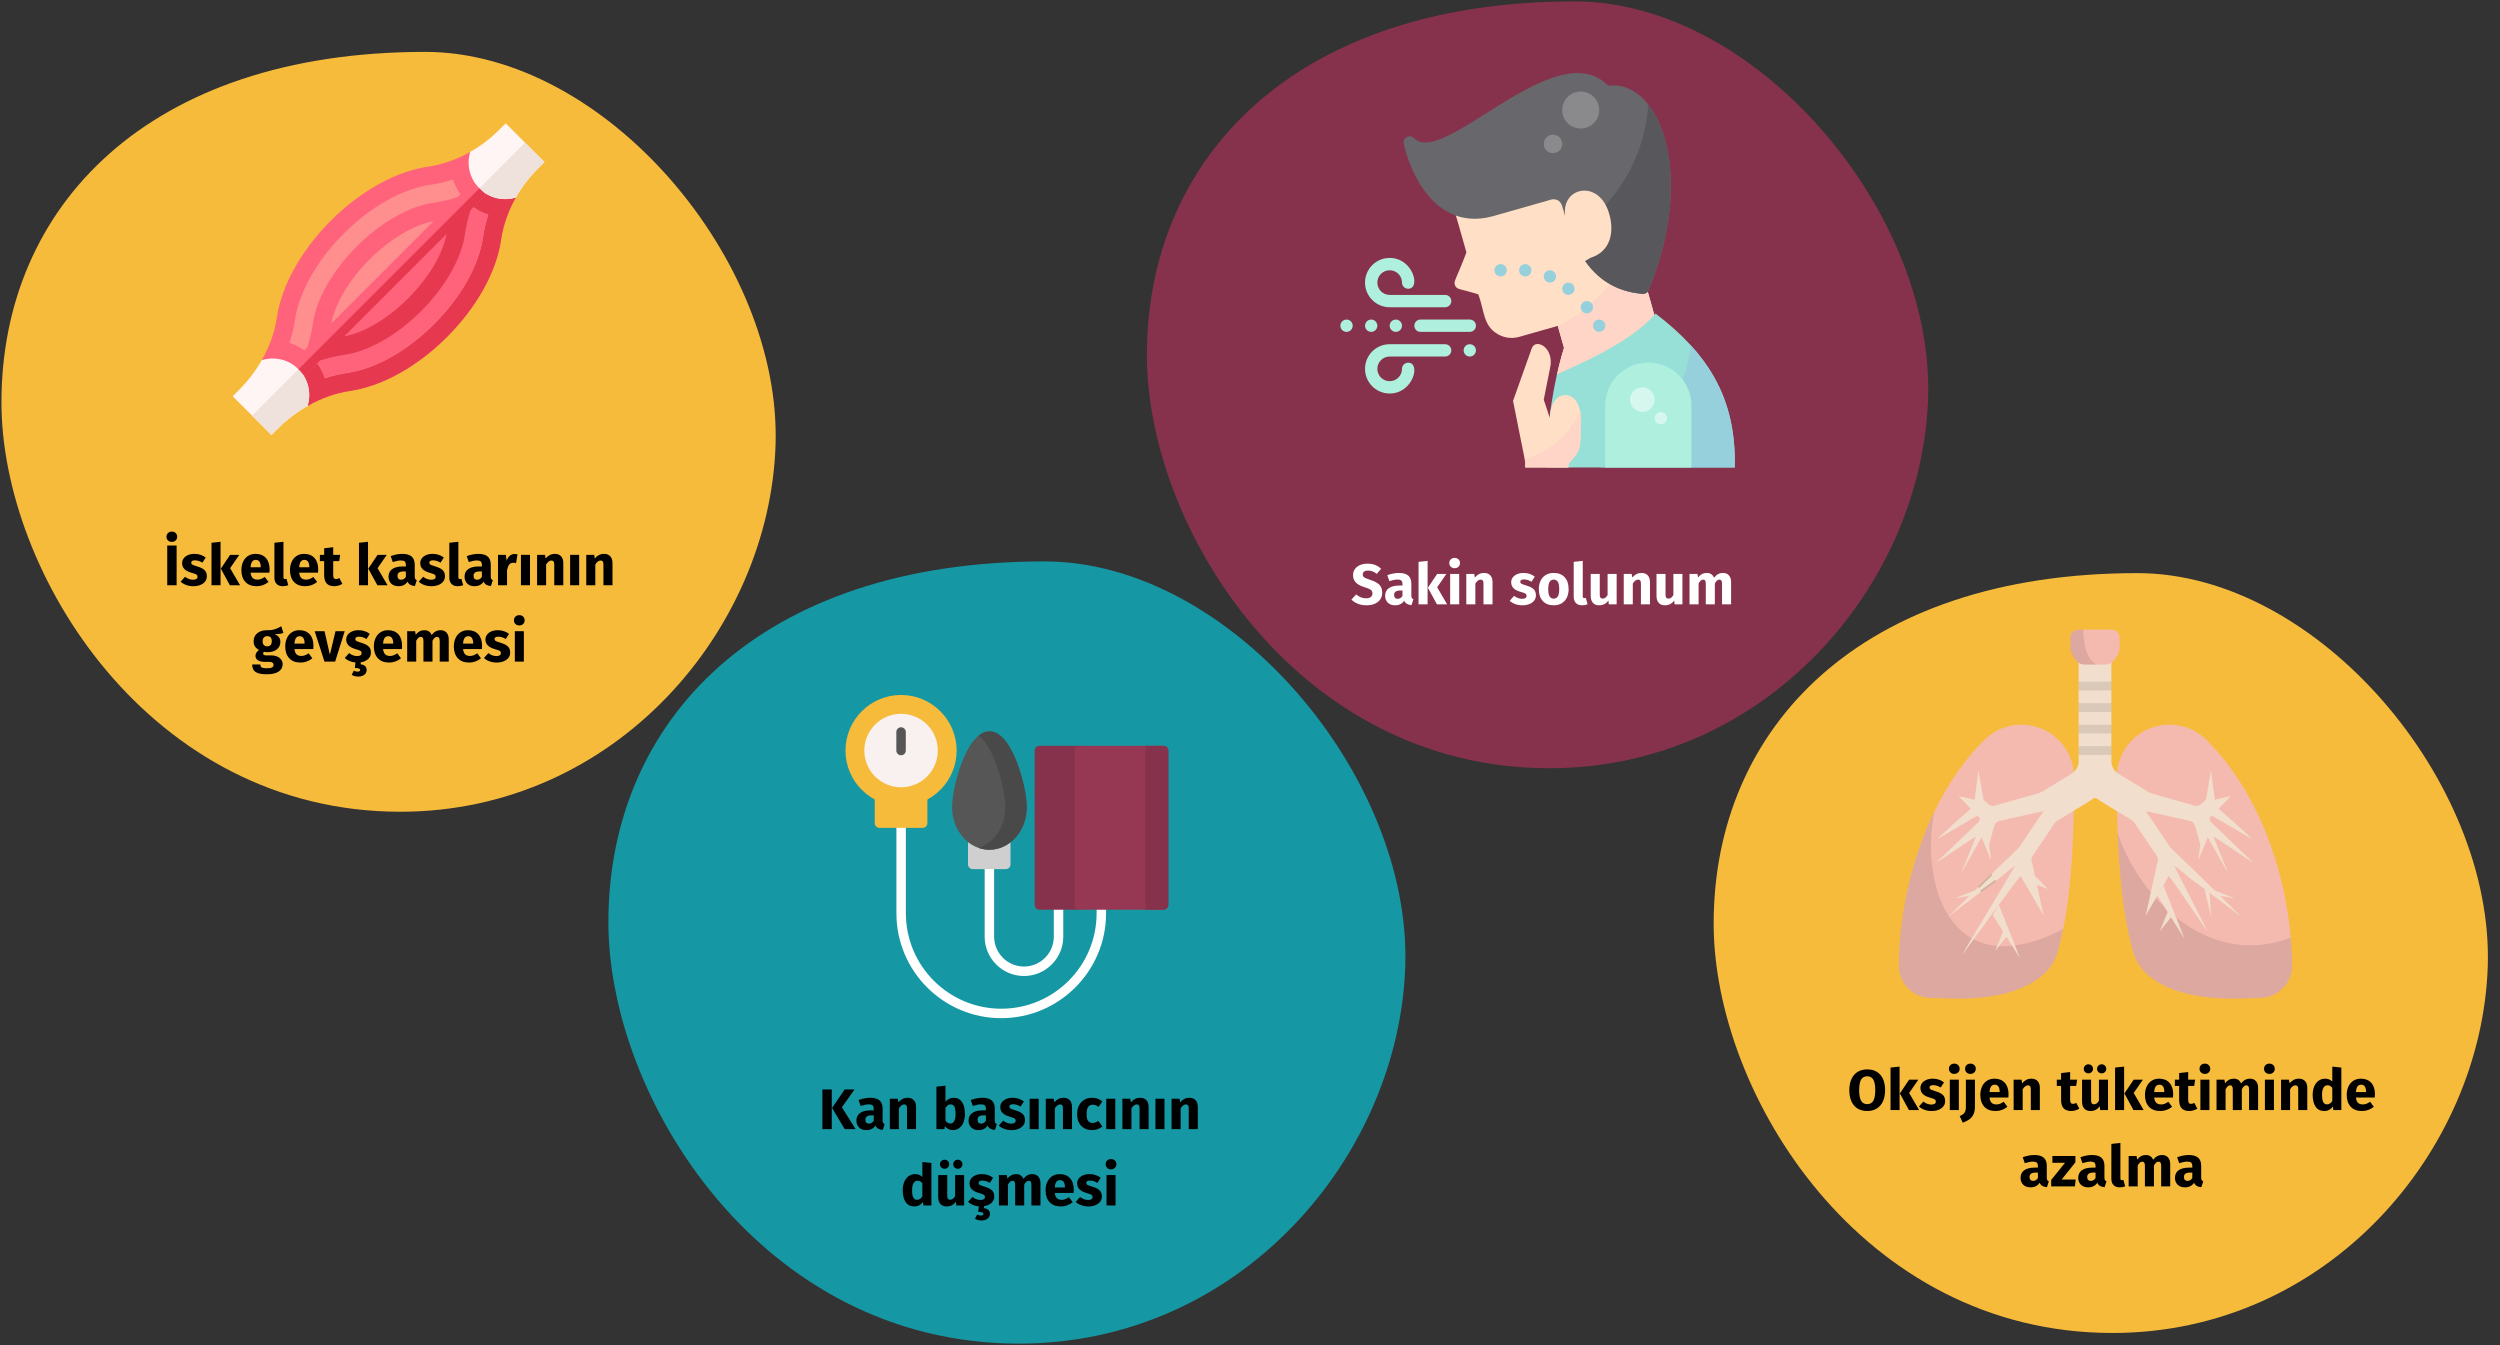 <?xml version="1.0" encoding="UTF-8"?>
<svg xmlns="http://www.w3.org/2000/svg" xmlns:xlink="http://www.w3.org/1999/xlink" width="786px" height="423px" viewBox="0 0 786 423" version="1.1">
  <rect x="0" y="0" width="786" height="423" fill="#333333" stroke="none"/>
  <title>entspannungsmethoden-entspannungsreaktion-tr</title>
  <g id="Page-1" stroke="none" stroke-width="1" fill="none" fill-rule="evenodd">
    <g id="vorlage" transform="translate(-120, -29411)">
      <g id="entspannungsmethoden-entspannungsreaktion-tr" transform="translate(120, 29411)">
        <rect id="Rectangle" x="0" y="0" width="786" height="422"></rect>
        <g id="Group-103" transform="translate(0.456, 0.435)">
          <g id="Group" transform="translate(0, 15.88)" fill-rule="nonzero">
            <path d="M125.382,238.895 C193.125,238.895 241.479,181.595 243.377,123.613 C245.274,65.631 189.979,0 133.199,0 C46.135,0 0,48.588 0,110.192 C0,163.776 46.496,238.895 125.382,238.895 Z" id="Oval-Copy-4" fill="#F7BB3C"></path>
            <g id="muscle4" transform="translate(72.712, 22.448)">
              <path d="M89.004,23.332 C86.619,27.536 85.025,32.061 84.357,36.65 C82.894,46.717 76.706,57.839 67.379,67.164 C58.054,76.49 46.931,82.678 36.865,84.142 C32.359,84.799 27.79,86.437 23.526,88.866 L16.329,81.671 L9.134,74.476 C11.563,70.212 13.203,65.643 13.858,61.135 C15.322,51.069 21.51,39.948 30.836,30.621 C40.161,21.296 51.283,15.108 61.35,13.643 C65.939,12.975 70.464,11.383 74.666,8.996 L81.836,16.164 L89.004,23.332 Z" id="Path" fill="#FF637B"></path>
              <path d="M89.004,23.332 C86.619,27.536 85.025,32.061 84.357,36.65 C82.894,46.717 76.706,57.839 67.379,67.164 C58.054,76.49 46.931,82.678 36.865,84.142 C32.359,84.799 27.79,86.437 23.526,88.866 L16.329,81.671 L81.836,16.164 L89.004,23.332 Z" id="Path" fill="#E63950"></path>
              <path d="M80.343,28.747 C79.579,31.071 79.022,33.433 78.676,35.824 C77.386,44.691 71.789,54.635 63.319,63.105 C54.849,71.574 44.906,77.171 36.038,78.461 C33.701,78.8 31.327,79.374 28.971,80.161 C28.148,77.606 26.722,75.232 24.745,73.255 C22.777,71.287 20.415,69.854 17.839,69.029 C18.628,66.674 19.2,64.301 19.541,61.962 C20.831,53.094 26.427,43.151 34.897,34.683 C43.365,26.213 53.309,20.616 62.176,19.326 C64.567,18.978 66.933,18.421 69.257,17.657 C70.081,20.203 71.504,22.565 73.469,24.531 C75.429,26.491 77.778,27.92 80.343,28.747 Z" id="Path" fill="#FF8E8E"></path>
              <path d="M80.343,28.747 C79.579,31.071 79.022,33.433 78.676,35.824 C77.386,44.691 71.789,54.635 63.319,63.105 C54.849,71.574 44.906,77.171 36.038,78.461 C33.701,78.8 31.327,79.374 28.971,80.161 C28.148,77.606 26.722,75.232 24.745,73.255 L73.469,24.531 C75.429,26.491 77.778,27.92 80.343,28.747 Z" id="Path" fill="#FF637B"></path>
              <path d="M23.526,88.866 C20.172,90.776 17.006,93.175 14.212,95.969 L12.181,98 L0,85.819 L2.031,83.788 C4.825,80.995 7.224,77.83 9.134,74.476 C13.081,73.245 17.56,74.189 20.685,77.315 C23.809,80.44 24.756,84.919 23.526,88.866 L23.526,88.866 Z" id="Path" fill="#FFF5F5"></path>
              <path d="M23.526,88.866 C20.172,90.776 17.006,93.175 14.212,95.969 L12.181,98 L6.091,91.909 L20.685,77.315 C23.809,80.44 24.756,84.919 23.526,88.866 L23.526,88.866 Z" id="Path" fill="#EFE2DD"></path>
              <path d="M98,12.181 L95.969,14.212 C93.209,16.972 90.866,20.056 89.004,23.332 C85.076,24.529 80.636,23.577 77.529,20.471 C74.424,17.364 73.471,12.924 74.666,8.996 C77.946,7.136 81.028,4.793 83.788,2.031 L85.819,0 L98,12.181 Z" id="Path" fill="#FFF5F5"></path>
              <path d="M98,12.181 L95.969,14.212 C93.209,16.972 90.866,20.056 89.004,23.332 C85.076,24.529 80.636,23.577 77.529,20.471 L91.909,6.091 L98,12.181 Z" id="Path" fill="#EFE2DD"></path>
              <path d="M77.529,20.471 L75.498,18.44 L70.723,23.216 C68.177,24.029 65.583,24.634 63.003,25.011 C55.447,26.108 46.458,31.239 38.957,38.743 C31.456,46.244 26.32,55.234 25.222,62.791 C24.848,65.369 24.244,67.963 23.43,70.51 L18.654,75.286 L20.685,77.317 L22.714,79.346 L27.49,74.57 C30.035,73.756 32.631,73.152 35.211,72.776 C42.766,71.68 51.756,66.546 59.257,59.043 C66.759,51.544 71.892,42.553 72.991,34.995 C73.366,32.417 73.969,29.825 74.784,27.277 L79.56,22.502 L77.529,20.471 Z M43.017,42.802 C49.433,36.386 56.892,31.95 63.132,30.809 L31.021,62.919 C32.164,56.679 36.601,49.218 43.017,42.802 L43.017,42.802 Z M55.198,54.983 C48.782,61.399 41.323,65.836 35.083,66.977 L67.193,34.867 C66.05,41.108 61.614,48.567 55.198,54.983 L55.198,54.983 Z" id="Shape" fill="#FF637B"></path>
              <path d="M77.529,20.471 L20.685,77.317 L22.714,79.346 L27.49,74.57 C30.035,73.756 32.631,73.152 35.211,72.776 C42.766,71.68 51.756,66.546 59.257,59.043 C66.759,51.544 71.892,42.553 72.991,34.995 C73.366,32.417 73.969,29.825 74.784,27.277 L79.56,22.502 L77.529,20.471 Z M55.198,54.983 C48.782,61.399 41.323,65.836 35.083,66.977 L67.193,34.867 C66.05,41.108 61.614,48.567 55.198,54.983 L55.198,54.983 Z" id="Shape" fill="#E63950"></path>
            </g>
            <g id="İskelet-kaslarının-g" transform="translate(51.889, 150.818)" fill="#000000">
              <path d="M3.186,4.392 L3.186,16.866 L0.234,16.866 L0.234,4.392 L3.186,4.392 Z M1.674,0 C2.166,0 2.571,0.153 2.889,0.459 C3.207,0.765 3.366,1.152 3.366,1.62 C3.366,2.088 3.207,2.475 2.889,2.781 C2.571,3.087 2.166,3.24 1.674,3.24 C1.182,3.24 0.78,3.087 0.468,2.781 C0.156,2.475 -2.84217094e-14,2.088 -2.84217094e-14,1.62 C-2.84217094e-14,1.152 0.156,0.765 0.468,0.459 C0.78,0.153 1.182,0 1.674,0 Z" id="Shape"></path>
              <path d="M8.82,7.002 C9.504,7.002 10.146,7.104 10.746,7.308 C11.346,7.512 11.874,7.8 12.33,8.172 L11.286,9.774 C10.506,9.282 9.72,9.036 8.928,9.036 C8.556,9.036 8.271,9.099 8.073,9.225 C7.875,9.351 7.776,9.528 7.776,9.756 C7.776,9.936 7.821,10.083 7.911,10.197 C8.001,10.311 8.184,10.428 8.46,10.548 C8.736,10.668 9.162,10.812 9.738,10.98 C10.734,11.268 11.475,11.643 11.961,12.105 C12.447,12.567 12.69,13.206 12.69,14.022 C12.69,14.67 12.504,15.231 12.132,15.705 C11.76,16.179 11.25,16.542 10.602,16.794 C9.954,17.046 9.234,17.172 8.442,17.172 C7.638,17.172 6.891,17.046 6.201,16.794 C5.511,16.542 4.926,16.194 4.446,15.75 L5.832,14.202 C6.636,14.826 7.482,15.138 8.37,15.138 C8.802,15.138 9.141,15.06 9.387,14.904 C9.633,14.748 9.756,14.526 9.756,14.238 C9.756,14.01 9.708,13.83 9.612,13.698 C9.516,13.566 9.33,13.443 9.054,13.329 C8.778,13.215 8.34,13.074 7.74,12.906 C6.792,12.63 6.084,12.246 5.616,11.754 C5.148,11.262 4.914,10.65 4.914,9.918 C4.914,9.366 5.073,8.871 5.391,8.433 C5.709,7.995 6.165,7.647 6.759,7.389 C7.353,7.131 8.04,7.002 8.82,7.002 Z" id="Path"></path>
              <path d="M16.992,3.204 L16.992,16.866 L14.148,16.866 L14.148,3.51 L16.992,3.204 Z M22.896,7.308 L19.998,11.502 L23.13,16.866 L19.926,16.866 L17.082,11.646 L19.998,7.308 L22.896,7.308 Z" id="Shape"></path>
              <path d="M32.418,11.898 C32.418,12.294 32.4,12.636 32.364,12.924 L26.442,12.924 C26.538,13.728 26.766,14.292 27.126,14.616 C27.486,14.94 27.984,15.102 28.62,15.102 C29.004,15.102 29.376,15.033 29.736,14.895 C30.096,14.757 30.486,14.544 30.906,14.256 L32.076,15.84 C30.96,16.728 29.718,17.172 28.35,17.172 C26.802,17.172 25.614,16.716 24.786,15.804 C23.958,14.892 23.544,13.668 23.544,12.132 C23.544,11.16 23.718,10.287 24.066,9.513 C24.414,8.739 24.924,8.127 25.596,7.677 C26.268,7.227 27.072,7.002 28.008,7.002 C29.388,7.002 30.468,7.434 31.248,8.298 C32.028,9.162 32.418,10.362 32.418,11.898 Z M29.628,11.088 C29.604,9.624 29.088,8.892 28.08,8.892 C27.588,8.892 27.207,9.072 26.937,9.432 C26.667,9.792 26.502,10.386 26.442,11.214 L29.628,11.214 L29.628,11.088 Z" id="Shape"></path>
              <path d="M36.558,17.172 C35.73,17.172 35.085,16.935 34.623,16.461 C34.161,15.987 33.93,15.312 33.93,14.436 L33.93,3.51 L36.774,3.204 L36.774,14.328 C36.774,14.724 36.936,14.922 37.26,14.922 C37.428,14.922 37.584,14.892 37.728,14.832 L38.286,16.848 C37.77,17.064 37.194,17.172 36.558,17.172 Z" id="Path"></path>
              <path d="M47.7,11.898 C47.7,12.294 47.682,12.636 47.646,12.924 L41.724,12.924 C41.82,13.728 42.048,14.292 42.408,14.616 C42.768,14.94 43.266,15.102 43.902,15.102 C44.286,15.102 44.658,15.033 45.018,14.895 C45.378,14.757 45.768,14.544 46.188,14.256 L47.358,15.84 C46.242,16.728 45,17.172 43.632,17.172 C42.084,17.172 40.896,16.716 40.068,15.804 C39.24,14.892 38.826,13.668 38.826,12.132 C38.826,11.16 39,10.287 39.348,9.513 C39.696,8.739 40.206,8.127 40.878,7.677 C41.55,7.227 42.354,7.002 43.29,7.002 C44.67,7.002 45.75,7.434 46.53,8.298 C47.31,9.162 47.7,10.362 47.7,11.898 Z M44.91,11.088 C44.886,9.624 44.37,8.892 43.362,8.892 C42.87,8.892 42.489,9.072 42.219,9.432 C41.949,9.792 41.784,10.386 41.724,11.214 L44.91,11.214 L44.91,11.088 Z" id="Shape"></path>
              <path d="M55.296,16.416 C54.948,16.656 54.543,16.842 54.081,16.974 C53.619,17.106 53.16,17.172 52.704,17.172 C50.616,17.16 49.572,16.008 49.572,13.716 L49.572,9.288 L48.222,9.288 L48.222,7.308 L49.572,7.308 L49.572,5.238 L52.416,4.914 L52.416,7.308 L54.612,7.308 L54.306,9.288 L52.416,9.288 L52.416,13.68 C52.416,14.124 52.488,14.442 52.632,14.634 C52.776,14.826 53.004,14.922 53.316,14.922 C53.64,14.922 53.982,14.82 54.342,14.616 L55.296,16.416 Z" id="Path"></path>
              <path d="M63.36,3.204 L63.36,16.866 L60.516,16.866 L60.516,3.51 L63.36,3.204 Z M69.264,7.308 L66.366,11.502 L69.498,16.866 L66.294,16.866 L63.45,11.646 L66.366,7.308 L69.264,7.308 Z" id="Shape"></path>
              <path d="M78.048,14.094 C78.048,14.454 78.099,14.718 78.201,14.886 C78.303,15.054 78.468,15.18 78.696,15.264 L78.102,17.118 C77.514,17.07 77.034,16.941 76.662,16.731 C76.29,16.521 76.002,16.188 75.798,15.732 C75.174,16.692 74.214,17.172 72.918,17.172 C71.97,17.172 71.214,16.896 70.65,16.344 C70.086,15.792 69.804,15.072 69.804,14.184 C69.804,13.14 70.188,12.342 70.956,11.79 C71.724,11.238 72.834,10.962 74.286,10.962 L75.258,10.962 L75.258,10.548 C75.258,9.984 75.138,9.597 74.898,9.387 C74.658,9.177 74.238,9.072 73.638,9.072 C73.326,9.072 72.948,9.117 72.504,9.207 C72.06,9.297 71.604,9.42 71.136,9.576 L70.488,7.704 C71.088,7.476 71.703,7.302 72.333,7.182 C72.963,7.062 73.548,7.002 74.088,7.002 C75.456,7.002 76.458,7.284 77.094,7.848 C77.73,8.412 78.048,9.258 78.048,10.386 L78.048,14.094 Z M73.746,15.138 C74.394,15.138 74.898,14.832 75.258,14.22 L75.258,12.528 L74.556,12.528 C73.908,12.528 73.425,12.642 73.107,12.87 C72.789,13.098 72.63,13.452 72.63,13.932 C72.63,14.316 72.729,14.613 72.927,14.823 C73.125,15.033 73.398,15.138 73.746,15.138 Z" id="Shape"></path>
              <path d="M83.682,7.002 C84.366,7.002 85.008,7.104 85.608,7.308 C86.208,7.512 86.736,7.8 87.192,8.172 L86.148,9.774 C85.368,9.282 84.582,9.036 83.79,9.036 C83.418,9.036 83.133,9.099 82.935,9.225 C82.737,9.351 82.638,9.528 82.638,9.756 C82.638,9.936 82.683,10.083 82.773,10.197 C82.863,10.311 83.046,10.428 83.322,10.548 C83.598,10.668 84.024,10.812 84.6,10.98 C85.596,11.268 86.337,11.643 86.823,12.105 C87.309,12.567 87.552,13.206 87.552,14.022 C87.552,14.67 87.366,15.231 86.994,15.705 C86.622,16.179 86.112,16.542 85.464,16.794 C84.816,17.046 84.096,17.172 83.304,17.172 C82.5,17.172 81.753,17.046 81.063,16.794 C80.373,16.542 79.788,16.194 79.308,15.75 L80.694,14.202 C81.498,14.826 82.344,15.138 83.232,15.138 C83.664,15.138 84.003,15.06 84.249,14.904 C84.495,14.748 84.618,14.526 84.618,14.238 C84.618,14.01 84.57,13.83 84.474,13.698 C84.378,13.566 84.192,13.443 83.916,13.329 C83.64,13.215 83.202,13.074 82.602,12.906 C81.654,12.63 80.946,12.246 80.478,11.754 C80.01,11.262 79.776,10.65 79.776,9.918 C79.776,9.366 79.935,8.871 80.253,8.433 C80.571,7.995 81.027,7.647 81.621,7.389 C82.215,7.131 82.902,7.002 83.682,7.002 Z" id="Path"></path>
              <path d="M91.548,17.172 C90.72,17.172 90.075,16.935 89.613,16.461 C89.151,15.987 88.92,15.312 88.92,14.436 L88.92,3.51 L91.764,3.204 L91.764,14.328 C91.764,14.724 91.926,14.922 92.25,14.922 C92.418,14.922 92.574,14.892 92.718,14.832 L93.276,16.848 C92.76,17.064 92.184,17.172 91.548,17.172 Z" id="Path"></path>
              <path d="M101.952,14.094 C101.952,14.454 102.003,14.718 102.105,14.886 C102.207,15.054 102.372,15.18 102.6,15.264 L102.006,17.118 C101.418,17.07 100.938,16.941 100.566,16.731 C100.194,16.521 99.906,16.188 99.702,15.732 C99.078,16.692 98.118,17.172 96.822,17.172 C95.874,17.172 95.118,16.896 94.554,16.344 C93.99,15.792 93.708,15.072 93.708,14.184 C93.708,13.14 94.092,12.342 94.86,11.79 C95.628,11.238 96.738,10.962 98.19,10.962 L99.162,10.962 L99.162,10.548 C99.162,9.984 99.042,9.597 98.802,9.387 C98.562,9.177 98.142,9.072 97.542,9.072 C97.23,9.072 96.852,9.117 96.408,9.207 C95.964,9.297 95.508,9.42 95.04,9.576 L94.392,7.704 C94.992,7.476 95.607,7.302 96.237,7.182 C96.867,7.062 97.452,7.002 97.992,7.002 C99.36,7.002 100.362,7.284 100.998,7.848 C101.634,8.412 101.952,9.258 101.952,10.386 L101.952,14.094 Z M97.65,15.138 C98.298,15.138 98.802,14.832 99.162,14.22 L99.162,12.528 L98.46,12.528 C97.812,12.528 97.329,12.642 97.011,12.87 C96.693,13.098 96.534,13.452 96.534,13.932 C96.534,14.316 96.633,14.613 96.831,14.823 C97.029,15.033 97.302,15.138 97.65,15.138 Z" id="Shape"></path>
              <path d="M109.404,7.038 C109.752,7.038 110.07,7.08 110.358,7.164 L109.908,9.918 C109.548,9.834 109.26,9.792 109.044,9.792 C108.48,9.792 108.051,9.987 107.757,10.377 C107.463,10.767 107.232,11.352 107.064,12.132 L107.064,16.866 L104.22,16.866 L104.22,7.308 L106.704,7.308 L106.938,9.162 C107.154,8.502 107.481,7.983 107.919,7.605 C108.357,7.227 108.852,7.038 109.404,7.038 Z" id="Path"></path>
              <polygon id="Path" points="114.282 7.308 114.282 16.866 111.438 16.866 111.438 7.308"></polygon>
              <path d="M122.112,7.002 C122.94,7.002 123.588,7.254 124.056,7.758 C124.524,8.262 124.758,8.97 124.758,9.882 L124.758,16.866 L121.914,16.866 L121.914,10.368 C121.914,9.888 121.839,9.555 121.689,9.369 C121.539,9.183 121.314,9.09 121.014,9.09 C120.438,9.09 119.886,9.504 119.358,10.332 L119.358,16.866 L116.514,16.866 L116.514,7.308 L118.998,7.308 L119.196,8.442 C119.604,7.962 120.045,7.602 120.519,7.362 C120.993,7.122 121.524,7.002 122.112,7.002 Z" id="Path"></path>
              <polygon id="Path" points="129.744 7.308 129.744 16.866 126.9 16.866 126.9 7.308"></polygon>
              <path d="M137.574,7.002 C138.402,7.002 139.05,7.254 139.518,7.758 C139.986,8.262 140.22,8.97 140.22,9.882 L140.22,16.866 L137.376,16.866 L137.376,10.368 C137.376,9.888 137.301,9.555 137.151,9.369 C137.001,9.183 136.776,9.09 136.476,9.09 C135.9,9.09 135.348,9.504 134.82,10.332 L134.82,16.866 L131.976,16.866 L131.976,7.308 L134.46,7.308 L134.658,8.442 C135.066,7.962 135.507,7.602 135.981,7.362 C136.455,7.122 136.986,7.002 137.574,7.002 Z" id="Path"></path>
              <path d="M36.756,31.866 C36.132,32.118 35.214,32.244 34.002,32.244 C34.626,32.508 35.082,32.832 35.37,33.216 C35.658,33.6 35.802,34.098 35.802,34.71 C35.802,35.322 35.64,35.871 35.316,36.357 C34.992,36.843 34.527,37.224 33.921,37.5 C33.315,37.776 32.604,37.914 31.788,37.914 C31.404,37.914 31.038,37.878 30.69,37.806 C30.594,37.854 30.519,37.929 30.465,38.031 C30.411,38.133 30.384,38.238 30.384,38.346 C30.384,38.526 30.453,38.667 30.591,38.769 C30.729,38.871 31.008,38.922 31.428,38.922 L32.868,38.922 C33.6,38.922 34.242,39.042 34.794,39.282 C35.346,39.522 35.772,39.852 36.072,40.272 C36.372,40.692 36.522,41.166 36.522,41.694 C36.522,42.69 36.093,43.467 35.235,44.025 C34.377,44.583 33.138,44.862 31.518,44.862 C30.354,44.862 29.436,44.739 28.764,44.493 C28.092,44.247 27.621,43.902 27.351,43.458 C27.081,43.014 26.946,42.456 26.946,41.784 L29.502,41.784 C29.502,42.072 29.559,42.3 29.673,42.468 C29.787,42.636 29.994,42.762 30.294,42.846 C30.594,42.93 31.026,42.972 31.59,42.972 C32.37,42.972 32.91,42.879 33.21,42.693 C33.51,42.507 33.66,42.24 33.66,41.892 C33.66,41.604 33.546,41.376 33.318,41.208 C33.09,41.04 32.748,40.956 32.292,40.956 L30.906,40.956 C29.922,40.956 29.187,40.779 28.701,40.425 C28.215,40.071 27.972,39.618 27.972,39.066 C27.972,38.718 28.074,38.379 28.278,38.049 C28.482,37.719 28.758,37.446 29.106,37.23 C28.506,36.906 28.071,36.525 27.801,36.087 C27.531,35.649 27.396,35.118 27.396,34.494 C27.396,33.426 27.78,32.577 28.548,31.947 C29.316,31.317 30.33,31.002 31.59,31.002 C32.55,31.026 33.363,30.93 34.029,30.714 C34.695,30.498 35.382,30.18 36.09,29.76 L36.756,31.866 Z M31.662,32.874 C31.218,32.874 30.867,33.015 30.609,33.297 C30.351,33.579 30.222,33.966 30.222,34.458 C30.222,34.974 30.351,35.373 30.609,35.655 C30.867,35.937 31.218,36.078 31.662,36.078 C32.13,36.078 32.487,35.94 32.733,35.664 C32.979,35.388 33.102,34.974 33.102,34.422 C33.102,33.39 32.622,32.874 31.662,32.874 Z" id="Shape"></path>
              <path d="M46.206,35.898 C46.206,36.294 46.188,36.636 46.152,36.924 L40.23,36.924 C40.326,37.728 40.554,38.292 40.914,38.616 C41.274,38.94 41.772,39.102 42.408,39.102 C42.792,39.102 43.164,39.033 43.524,38.895 C43.884,38.757 44.274,38.544 44.694,38.256 L45.864,39.84 C44.748,40.728 43.506,41.172 42.138,41.172 C40.59,41.172 39.402,40.716 38.574,39.804 C37.746,38.892 37.332,37.668 37.332,36.132 C37.332,35.16 37.506,34.287 37.854,33.513 C38.202,32.739 38.712,32.127 39.384,31.677 C40.056,31.227 40.86,31.002 41.796,31.002 C43.176,31.002 44.256,31.434 45.036,32.298 C45.816,33.162 46.206,34.362 46.206,35.898 Z M43.416,35.088 C43.392,33.624 42.876,32.892 41.868,32.892 C41.376,32.892 40.995,33.072 40.725,33.432 C40.455,33.792 40.29,34.386 40.23,35.214 L43.416,35.214 L43.416,35.088 Z" id="Shape"></path>
              <polygon id="Path" points="56.034 31.308 53.028 40.866 49.662 40.866 46.584 31.308 49.68 31.308 51.372 38.706 53.136 31.308"></polygon>
              <path d="M64.278,38.022 C64.278,38.85 63.981,39.534 63.387,40.074 C62.793,40.614 62.016,40.956 61.056,41.1 L61.056,41.73 C61.692,41.802 62.163,41.991 62.469,42.297 C62.775,42.603 62.928,43.008 62.928,43.512 C62.928,44.124 62.685,44.622 62.199,45.006 C61.713,45.39 61.062,45.582 60.246,45.582 C59.838,45.582 59.46,45.531 59.112,45.429 C58.764,45.327 58.47,45.198 58.23,45.042 L58.878,43.728 C59.286,43.932 59.67,44.034 60.03,44.034 C60.594,44.034 60.876,43.854 60.876,43.494 C60.876,43.278 60.744,43.122 60.48,43.026 C60.216,42.93 59.796,42.882 59.22,42.882 L59.418,41.154 C58.746,41.094 58.122,40.941 57.546,40.695 C56.97,40.449 56.466,40.134 56.034,39.75 L57.42,38.202 C58.224,38.826 59.07,39.138 59.958,39.138 C60.39,39.138 60.729,39.06 60.975,38.904 C61.221,38.748 61.344,38.526 61.344,38.238 C61.344,38.01 61.296,37.83 61.2,37.698 C61.104,37.566 60.918,37.443 60.642,37.329 C60.366,37.215 59.928,37.074 59.328,36.906 C58.38,36.63 57.672,36.246 57.204,35.754 C56.736,35.262 56.502,34.65 56.502,33.918 C56.502,33.366 56.661,32.871 56.979,32.433 C57.297,31.995 57.753,31.647 58.347,31.389 C58.941,31.131 59.628,31.002 60.408,31.002 C61.092,31.002 61.734,31.104 62.334,31.308 C62.934,31.512 63.462,31.8 63.918,32.172 L62.874,33.774 C62.094,33.282 61.308,33.036 60.516,33.036 C60.144,33.036 59.859,33.099 59.661,33.225 C59.463,33.351 59.364,33.528 59.364,33.756 C59.364,33.936 59.409,34.083 59.499,34.197 C59.589,34.311 59.772,34.428 60.048,34.548 C60.324,34.668 60.75,34.812 61.326,34.98 C62.322,35.268 63.063,35.643 63.549,36.105 C64.035,36.567 64.278,37.206 64.278,38.022 Z" id="Path"></path>
              <path d="M74.07,35.898 C74.07,36.294 74.052,36.636 74.016,36.924 L68.094,36.924 C68.19,37.728 68.418,38.292 68.778,38.616 C69.138,38.94 69.636,39.102 70.272,39.102 C70.656,39.102 71.028,39.033 71.388,38.895 C71.748,38.757 72.138,38.544 72.558,38.256 L73.728,39.84 C72.612,40.728 71.37,41.172 70.002,41.172 C68.454,41.172 67.266,40.716 66.438,39.804 C65.61,38.892 65.196,37.668 65.196,36.132 C65.196,35.16 65.37,34.287 65.718,33.513 C66.066,32.739 66.576,32.127 67.248,31.677 C67.92,31.227 68.724,31.002 69.66,31.002 C71.04,31.002 72.12,31.434 72.9,32.298 C73.68,33.162 74.07,34.362 74.07,35.898 Z M71.28,35.088 C71.256,33.624 70.74,32.892 69.732,32.892 C69.24,32.892 68.859,33.072 68.589,33.432 C68.319,33.792 68.154,34.386 68.094,35.214 L71.28,35.214 L71.28,35.088 Z" id="Shape"></path>
              <path d="M86.238,31.002 C86.994,31.002 87.6,31.257 88.056,31.767 C88.512,32.277 88.74,32.982 88.74,33.882 L88.74,40.866 L85.896,40.866 L85.896,34.368 C85.896,33.516 85.626,33.09 85.086,33.09 C84.786,33.09 84.522,33.192 84.294,33.396 C84.066,33.6 83.844,33.912 83.628,34.332 L83.628,40.866 L80.784,40.866 L80.784,34.368 C80.784,33.516 80.514,33.09 79.974,33.09 C79.686,33.09 79.425,33.195 79.191,33.405 C78.957,33.615 78.732,33.924 78.516,34.332 L78.516,40.866 L75.672,40.866 L75.672,31.308 L78.156,31.308 L78.354,32.424 C78.726,31.944 79.137,31.587 79.587,31.353 C80.037,31.119 80.55,31.002 81.126,31.002 C81.666,31.002 82.131,31.134 82.521,31.398 C82.911,31.662 83.196,32.034 83.376,32.514 C83.76,31.998 84.183,31.617 84.645,31.371 C85.107,31.125 85.638,31.002 86.238,31.002 Z" id="Path"></path>
              <path d="M99.216,35.898 C99.216,36.294 99.198,36.636 99.162,36.924 L93.24,36.924 C93.336,37.728 93.564,38.292 93.924,38.616 C94.284,38.94 94.782,39.102 95.418,39.102 C95.802,39.102 96.174,39.033 96.534,38.895 C96.894,38.757 97.284,38.544 97.704,38.256 L98.874,39.84 C97.758,40.728 96.516,41.172 95.148,41.172 C93.6,41.172 92.412,40.716 91.584,39.804 C90.756,38.892 90.342,37.668 90.342,36.132 C90.342,35.16 90.516,34.287 90.864,33.513 C91.212,32.739 91.722,32.127 92.394,31.677 C93.066,31.227 93.87,31.002 94.806,31.002 C96.186,31.002 97.266,31.434 98.046,32.298 C98.826,33.162 99.216,34.362 99.216,35.898 Z M96.426,35.088 C96.402,33.624 95.886,32.892 94.878,32.892 C94.386,32.892 94.005,33.072 93.735,33.432 C93.465,33.792 93.3,34.386 93.24,35.214 L96.426,35.214 L96.426,35.088 Z" id="Shape"></path>
              <path d="M104.184,31.002 C104.868,31.002 105.51,31.104 106.11,31.308 C106.71,31.512 107.238,31.8 107.694,32.172 L106.65,33.774 C105.87,33.282 105.084,33.036 104.292,33.036 C103.92,33.036 103.635,33.099 103.437,33.225 C103.239,33.351 103.14,33.528 103.14,33.756 C103.14,33.936 103.185,34.083 103.275,34.197 C103.365,34.311 103.548,34.428 103.824,34.548 C104.1,34.668 104.526,34.812 105.102,34.98 C106.098,35.268 106.839,35.643 107.325,36.105 C107.811,36.567 108.054,37.206 108.054,38.022 C108.054,38.67 107.868,39.231 107.496,39.705 C107.124,40.179 106.614,40.542 105.966,40.794 C105.318,41.046 104.598,41.172 103.806,41.172 C103.002,41.172 102.255,41.046 101.565,40.794 C100.875,40.542 100.29,40.194 99.81,39.75 L101.196,38.202 C102,38.826 102.846,39.138 103.734,39.138 C104.166,39.138 104.505,39.06 104.751,38.904 C104.997,38.748 105.12,38.526 105.12,38.238 C105.12,38.01 105.072,37.83 104.976,37.698 C104.88,37.566 104.694,37.443 104.418,37.329 C104.142,37.215 103.704,37.074 103.104,36.906 C102.156,36.63 101.448,36.246 100.98,35.754 C100.512,35.262 100.278,34.65 100.278,33.918 C100.278,33.366 100.437,32.871 100.755,32.433 C101.073,31.995 101.529,31.647 102.123,31.389 C102.717,31.131 103.404,31.002 104.184,31.002 Z" id="Path"></path>
              <path d="M112.356,31.308 L112.356,40.866 L109.512,40.866 L109.512,31.308 L112.356,31.308 Z M110.916,26.268 C111.408,26.268 111.813,26.421 112.131,26.727 C112.449,27.033 112.608,27.42 112.608,27.888 C112.608,28.356 112.449,28.743 112.131,29.049 C111.813,29.355 111.408,29.508 110.916,29.508 C110.424,29.508 110.022,29.355 109.71,29.049 C109.398,28.743 109.242,28.356 109.242,27.888 C109.242,27.42 109.398,27.033 109.71,26.727 C110.022,26.421 110.424,26.268 110.916,26.268 Z" id="Shape"></path>
            </g>
          </g>
          <g id="Group" transform="translate(360.128, 0)" fill-rule="nonzero">
            <path d="M126.533,241.089 C194.899,241.089 243.697,183.263 245.612,124.749 C247.527,66.235 191.723,0 134.423,0 C46.559,0 0,49.034 0,111.204 C0,165.28 46.923,241.089 126.533,241.089 Z" id="Oval-Copy-4-2" fill="#87324C"></path>
            <g id="breathing" transform="translate(60.83, 22.534)">
              <path d="M99.263,78.512 C99.263,78.512 85.351,92.269 70.593,96.962 C69.931,97.171 69.208,97.011 68.696,96.542 C68.185,96.072 67.963,95.365 68.115,94.688 C69.062,90.501 69.936,87.568 70.309,86.384 L68.352,79.493 L56.238,82.935 C54.014,83.574 51.627,83.296 49.61,82.162 C44.875,79.522 45.323,74.882 43.38,69.585 C37.827,67.827 36.74,68.181 36.093,66.861 C35.427,65.505 36.318,65.132 39.629,56.394 C37.713,49.515 36.301,44.677 35.279,41.245 L83.552,25.672 C99.827,78.096 99.263,78.512 99.263,78.512 Z" id="Path" fill="#FFDFC5"></path>
              <path d="M92.338,54.274 C87.452,65.176 78.995,74.086 68.364,79.535 L70.309,86.384 C69.936,87.568 69.062,90.501 68.115,94.689 C67.963,95.366 68.185,96.073 68.696,96.542 C69.208,97.012 69.931,97.172 70.593,96.963 C85.351,92.269 99.263,78.513 99.263,78.513 C99.263,78.513 99.596,78.264 92.338,54.274 L92.338,54.274 Z" id="Path" fill="#FFD5C7"></path>
              <path d="M94.994,69.419 C77.156,67.945 72.531,51.667 69.768,41.943 C69.158,39.798 67.426,39.227 65.406,40.035 C65.25,40.097 47.929,45.013 47.828,45.04 C42.324,46.504 37.307,45.873 32.915,43.165 C23.114,37.121 20.043,22.858 19.917,22.253 C19.496,20.237 21.977,19.082 23.237,20.542 C32.51,29.662 67.949,-12.878 84.193,4.004 C88.539,3.374 92.763,5.176 96.197,9.162 C100.668,14.349 103.38,22.65 103.833,32.535 C104.341,43.632 101.96,55.973 96.947,68.223 C96.626,69.005 95.836,69.489 94.994,69.419 L94.994,69.419 Z" id="Path" fill="#68676B"></path>
              <path d="M103.833,32.534 C103.4,23.087 100.902,15.089 96.78,9.871 C95.78,26.552 86.721,41.702 72.499,50.477 C75.827,59.128 81.791,68.328 94.994,69.419 C95.836,69.489 96.626,69.004 96.947,68.222 C101.961,55.972 104.341,43.631 103.833,32.534 Z" id="Path" fill="#58575B"></path>
              <path d="M123.974,124 L64.946,124 C64.724,112.282 66.576,101.503 68.115,94.688 C71.687,93 91.062,85.25 99.069,75.599 C107.455,81.98 113.466,88.492 117.446,95.507 C122.135,103.772 124.262,113.071 123.974,124 L123.974,124 Z" id="Path" fill="#96E0D7"></path>
              <path d="M85.201,48.779 C85.201,53.097 83.143,56.682 78.665,58.07 C76.703,59.181 75.361,60.048 74.38,60.683 L68.006,46.11 L70.651,44.631 C69.541,35.851 81.375,33.17 84.543,44.318 C84.967,45.768 85.189,47.269 85.201,48.779 L85.201,48.779 Z" id="Path" fill="#FFDFC5"></path>
              <circle id="Oval" fill="#97D0DD" cx="50.375" cy="62" r="1.937"></circle>
              <circle id="Oval" fill="#97D0DD" cx="58.125" cy="62" r="1.937"></circle>
              <circle id="Oval" fill="#97D0DD" cx="81.375" cy="79.438" r="1.937"></circle>
              <circle id="Oval" fill="#97D0DD" cx="77.5" cy="73.625" r="1.937"></circle>
              <circle id="Oval" fill="#97D0DD" cx="71.687" cy="67.813" r="1.937"></circle>
              <circle id="Oval" fill="#97D0DD" cx="65.875" cy="63.938" r="1.937"></circle>
              <g id="Group" transform="translate(0, 58.125)" fill="#AFEFDE">
                <circle id="Oval" cx="1.937" cy="21.312" r="1.937"></circle>
                <circle id="Oval" cx="9.687" cy="21.312" r="1.937"></circle>
                <circle id="Oval" cx="17.437" cy="21.312" r="1.937"></circle>
                <circle id="Oval" cx="40.687" cy="29.062" r="1.937"></circle>
                <path d="M32.937,15.5 L15.5,15.5 C11.22,15.5 7.75,12.03 7.75,7.75 C7.75,3.47 11.22,0 15.5,0 C22.89,0 25.381,9.687 21.312,9.687 C20.242,9.687 19.375,8.82 19.375,7.75 C19.375,5.61 17.64,3.875 15.5,3.875 C13.36,3.875 11.625,5.61 11.625,7.75 C11.625,9.89 13.36,11.625 15.5,11.625 L32.937,11.625 C34.007,11.625 34.875,12.492 34.875,13.562 C34.875,14.633 34.007,15.5 32.937,15.5 Z" id="Path"></path>
                <path d="M15.5,42.625 C11.22,42.625 7.75,39.155 7.75,34.875 C7.75,30.595 11.22,27.125 15.5,27.125 L32.937,27.125 C34.007,27.125 34.875,27.992 34.875,29.062 C34.875,30.132 34.007,31 32.937,31 L15.5,31 C13.36,31 11.625,32.735 11.625,34.875 C11.625,37.015 13.36,38.75 15.5,38.75 C17.64,38.75 19.375,37.015 19.375,34.875 C19.375,33.805 20.242,32.937 21.312,32.937 C25.383,32.937 22.887,42.625 15.5,42.625 Z" id="Path"></path>
                <path d="M40.687,23.25 L25.187,23.25 C24.117,23.25 23.25,22.382 23.25,21.312 C23.25,20.242 24.117,19.375 25.187,19.375 L40.687,19.375 C41.757,19.375 42.625,20.242 42.625,21.312 C42.625,22.382 41.757,23.25 40.687,23.25 Z" id="Path"></path>
              </g>
              <circle id="Oval" fill="#8A8A8C" cx="75.562" cy="11.625" r="5.812"></circle>
              <circle id="Oval" fill="#8A8A8C" cx="66.844" cy="22.282" r="2.906"></circle>
              <path d="M117.446,95.507 C115.395,91.937 112.949,88.608 110.155,85.584 C108.288,102.56 97.453,117.227 81.776,124 L123.974,124 C124.262,113.071 122.135,103.772 117.446,95.507 L117.446,95.507 Z" id="Path" fill="#97D0DD"></path>
              <path d="M83.248,124 L83.248,104.632 C83.231,101.035 84.645,97.579 87.178,95.024 C89.712,92.47 93.156,91.027 96.754,91.014 L96.811,91.014 C104.276,91.022 110.334,97.055 110.373,104.52 L110.373,124 L83.248,124 Z" id="Path" fill="#AFEFDE"></path>
              <circle id="Oval" fill="#D5F7ED" cx="94.937" cy="102.688" r="3.875"></circle>
              <circle id="Oval" fill="#D5F7ED" cx="100.75" cy="108.5" r="1.937"></circle>
              <path d="M71.687,124 L58.125,124 L58.125,122.254 L54.287,103.068 L60.186,86.507 C61.434,83.177 67.524,86.407 65.875,93 L63.937,102.688 L65.875,108.5 C65.875,98.813 75.562,98.813 75.562,108.5 C75.562,119.536 75.562,118.188 71.687,122.852 L71.687,124 Z" id="Path" fill="#FFDFC5"></path>
              <path d="M57.92,121.228 L58.125,122.254 L58.125,124 L71.687,124 L71.687,122.852 C75.562,118.188 75.562,119.536 75.562,108.5 C75.566,107.75 75.5,107.002 75.367,106.264 C72.165,113.672 65.729,119.192 57.92,121.228 L57.92,121.228 Z" id="Path" fill="#FFD5C7"></path>
            </g>
            <g id="Sakin-solunum" transform="translate(64.296, 174.967)" fill="#FFFFFF">
              <path d="M5.022,1.818 C5.958,1.818 6.771,1.95 7.461,2.214 C8.151,2.478 8.778,2.88 9.342,3.42 L7.974,5.022 C7.122,4.326 6.21,3.978 5.238,3.978 C4.722,3.978 4.314,4.083 4.014,4.293 C3.714,4.503 3.564,4.806 3.564,5.202 C3.564,5.478 3.63,5.703 3.762,5.877 C3.894,6.051 4.128,6.216 4.464,6.372 C4.8,6.528 5.304,6.714 5.976,6.93 C7.248,7.338 8.184,7.839 8.784,8.433 C9.384,9.027 9.684,9.87 9.684,10.962 C9.684,11.742 9.486,12.429 9.09,13.023 C8.694,13.617 8.124,14.079 7.38,14.409 C6.636,14.739 5.754,14.904 4.734,14.904 C3.714,14.904 2.811,14.742 2.025,14.418 C1.239,14.094 0.564,13.662 0,13.122 L1.494,11.484 C1.974,11.892 2.469,12.198 2.979,12.402 C3.489,12.606 4.044,12.708 4.644,12.708 C5.256,12.708 5.739,12.573 6.093,12.303 C6.447,12.033 6.624,11.658 6.624,11.178 C6.624,10.866 6.558,10.605 6.426,10.395 C6.294,10.185 6.066,9.996 5.742,9.828 C5.418,9.66 4.95,9.48 4.338,9.288 C2.958,8.868 1.977,8.352 1.395,7.74 C0.813,7.128 0.522,6.354 0.522,5.418 C0.522,4.698 0.714,4.065 1.098,3.519 C1.482,2.973 2.016,2.553 2.7,2.259 C3.384,1.965 4.158,1.818 5.022,1.818 Z" id="Path"></path>
              <path d="M18.846,11.826 C18.846,12.186 18.897,12.45 18.999,12.618 C19.101,12.786 19.266,12.912 19.494,12.996 L18.9,14.85 C18.312,14.802 17.832,14.673 17.46,14.463 C17.088,14.253 16.8,13.92 16.596,13.464 C15.972,14.424 15.012,14.904 13.716,14.904 C12.768,14.904 12.012,14.628 11.448,14.076 C10.884,13.524 10.602,12.804 10.602,11.916 C10.602,10.872 10.986,10.074 11.754,9.522 C12.522,8.97 13.632,8.694 15.084,8.694 L16.056,8.694 L16.056,8.28 C16.056,7.716 15.936,7.329 15.696,7.119 C15.456,6.909 15.036,6.804 14.436,6.804 C14.124,6.804 13.746,6.849 13.302,6.939 C12.858,7.029 12.402,7.152 11.934,7.308 L11.286,5.436 C11.886,5.208 12.501,5.034 13.131,4.914 C13.761,4.794 14.346,4.734 14.886,4.734 C16.254,4.734 17.256,5.016 17.892,5.58 C18.528,6.144 18.846,6.99 18.846,8.118 L18.846,11.826 Z M14.544,12.87 C15.192,12.87 15.696,12.564 16.056,11.952 L16.056,10.26 L15.354,10.26 C14.706,10.26 14.223,10.374 13.905,10.602 C13.587,10.83 13.428,11.184 13.428,11.664 C13.428,12.048 13.527,12.345 13.725,12.555 C13.923,12.765 14.196,12.87 14.544,12.87 Z" id="Shape"></path>
              <path d="M23.958,0.936 L23.958,14.598 L21.114,14.598 L21.114,1.242 L23.958,0.936 Z M29.862,5.04 L26.964,9.234 L30.096,14.598 L26.892,14.598 L24.048,9.378 L26.964,5.04 L29.862,5.04 Z" id="Shape"></path>
              <path d="M33.894,5.04 L33.894,14.598 L31.05,14.598 L31.05,5.04 L33.894,5.04 Z M32.454,0 C32.946,0 33.351,0.153 33.669,0.459 C33.987,0.765 34.146,1.152 34.146,1.62 C34.146,2.088 33.987,2.475 33.669,2.781 C33.351,3.087 32.946,3.24 32.454,3.24 C31.962,3.24 31.56,3.087 31.248,2.781 C30.936,2.475 30.78,2.088 30.78,1.62 C30.78,1.152 30.936,0.765 31.248,0.459 C31.56,0.153 31.962,0 32.454,0 Z" id="Shape"></path>
              <path d="M41.724,4.734 C42.552,4.734 43.2,4.986 43.668,5.49 C44.136,5.994 44.37,6.702 44.37,7.614 L44.37,14.598 L41.526,14.598 L41.526,8.1 C41.526,7.62 41.451,7.287 41.301,7.101 C41.151,6.915 40.926,6.822 40.626,6.822 C40.05,6.822 39.498,7.236 38.97,8.064 L38.97,14.598 L36.126,14.598 L36.126,5.04 L38.61,5.04 L38.808,6.174 C39.216,5.694 39.657,5.334 40.131,5.094 C40.605,4.854 41.136,4.734 41.724,4.734 Z" id="Path"></path>
              <path d="M54.144,4.734 C54.828,4.734 55.47,4.836 56.07,5.04 C56.67,5.244 57.198,5.532 57.654,5.904 L56.61,7.506 C55.83,7.014 55.044,6.768 54.252,6.768 C53.88,6.768 53.595,6.831 53.397,6.957 C53.199,7.083 53.1,7.26 53.1,7.488 C53.1,7.668 53.145,7.815 53.235,7.929 C53.325,8.043 53.508,8.16 53.784,8.28 C54.06,8.4 54.486,8.544 55.062,8.712 C56.058,9 56.799,9.375 57.285,9.837 C57.771,10.299 58.014,10.938 58.014,11.754 C58.014,12.402 57.828,12.963 57.456,13.437 C57.084,13.911 56.574,14.274 55.926,14.526 C55.278,14.778 54.558,14.904 53.766,14.904 C52.962,14.904 52.215,14.778 51.525,14.526 C50.835,14.274 50.25,13.926 49.77,13.482 L51.156,11.934 C51.96,12.558 52.806,12.87 53.694,12.87 C54.126,12.87 54.465,12.792 54.711,12.636 C54.957,12.48 55.08,12.258 55.08,11.97 C55.08,11.742 55.032,11.562 54.936,11.43 C54.84,11.298 54.654,11.175 54.378,11.061 C54.102,10.947 53.664,10.806 53.064,10.638 C52.116,10.362 51.408,9.978 50.94,9.486 C50.472,8.994 50.238,8.382 50.238,7.65 C50.238,7.098 50.397,6.603 50.715,6.165 C51.033,5.727 51.489,5.379 52.083,5.121 C52.677,4.863 53.364,4.734 54.144,4.734 Z" id="Path"></path>
              <path d="M63.612,4.734 C65.076,4.734 66.222,5.181 67.05,6.075 C67.878,6.969 68.292,8.22 68.292,9.828 C68.292,10.848 68.103,11.739 67.725,12.501 C67.347,13.263 66.807,13.854 66.105,14.274 C65.403,14.694 64.572,14.904 63.612,14.904 C62.16,14.904 61.017,14.457 60.183,13.563 C59.349,12.669 58.932,11.418 58.932,9.81 C58.932,8.79 59.121,7.899 59.499,7.137 C59.877,6.375 60.417,5.784 61.119,5.364 C61.821,4.944 62.652,4.734 63.612,4.734 Z M63.612,6.822 C63.036,6.822 62.604,7.065 62.316,7.551 C62.028,8.037 61.884,8.79 61.884,9.81 C61.884,10.854 62.025,11.616 62.307,12.096 C62.589,12.576 63.024,12.816 63.612,12.816 C64.188,12.816 64.62,12.573 64.908,12.087 C65.196,11.601 65.34,10.848 65.34,9.828 C65.34,8.784 65.199,8.022 64.917,7.542 C64.635,7.062 64.2,6.822 63.612,6.822 Z" id="Shape"></path>
              <path d="M72.522,14.904 C71.694,14.904 71.049,14.667 70.587,14.193 C70.125,13.719 69.894,13.044 69.894,12.168 L69.894,1.242 L72.738,0.936 L72.738,12.06 C72.738,12.456 72.9,12.654 73.224,12.654 C73.392,12.654 73.548,12.624 73.692,12.564 L74.25,14.58 C73.734,14.796 73.158,14.904 72.522,14.904 Z" id="Path"></path>
              <path d="M83.394,14.598 L80.928,14.598 L80.802,13.392 C80.106,14.4 79.14,14.904 77.904,14.904 C77.028,14.904 76.365,14.64 75.915,14.112 C75.465,13.584 75.24,12.846 75.24,11.898 L75.24,5.04 L78.084,5.04 L78.084,11.538 C78.084,12.006 78.159,12.333 78.309,12.519 C78.459,12.705 78.69,12.798 79.002,12.798 C79.602,12.798 80.118,12.426 80.55,11.682 L80.55,5.04 L83.394,5.04 L83.394,14.598 Z" id="Path"></path>
              <path d="M91.224,4.734 C92.052,4.734 92.7,4.986 93.168,5.49 C93.636,5.994 93.87,6.702 93.87,7.614 L93.87,14.598 L91.026,14.598 L91.026,8.1 C91.026,7.62 90.951,7.287 90.801,7.101 C90.651,6.915 90.426,6.822 90.126,6.822 C89.55,6.822 88.998,7.236 88.47,8.064 L88.47,14.598 L85.626,14.598 L85.626,5.04 L88.11,5.04 L88.308,6.174 C88.716,5.694 89.157,5.334 89.631,5.094 C90.105,4.854 90.636,4.734 91.224,4.734 Z" id="Path"></path>
              <path d="M104.076,14.598 L101.61,14.598 L101.484,13.392 C100.788,14.4 99.822,14.904 98.586,14.904 C97.71,14.904 97.047,14.64 96.597,14.112 C96.147,13.584 95.922,12.846 95.922,11.898 L95.922,5.04 L98.766,5.04 L98.766,11.538 C98.766,12.006 98.841,12.333 98.991,12.519 C99.141,12.705 99.372,12.798 99.684,12.798 C100.284,12.798 100.8,12.426 101.232,11.682 L101.232,5.04 L104.076,5.04 L104.076,14.598 Z" id="Path"></path>
              <path d="M116.874,4.734 C117.63,4.734 118.236,4.989 118.692,5.499 C119.148,6.009 119.376,6.714 119.376,7.614 L119.376,14.598 L116.532,14.598 L116.532,8.1 C116.532,7.248 116.262,6.822 115.722,6.822 C115.422,6.822 115.158,6.924 114.93,7.128 C114.702,7.332 114.48,7.644 114.264,8.064 L114.264,14.598 L111.42,14.598 L111.42,8.1 C111.42,7.248 111.15,6.822 110.61,6.822 C110.322,6.822 110.061,6.927 109.827,7.137 C109.593,7.347 109.368,7.656 109.152,8.064 L109.152,14.598 L106.308,14.598 L106.308,5.04 L108.792,5.04 L108.99,6.156 C109.362,5.676 109.773,5.319 110.223,5.085 C110.673,4.851 111.186,4.734 111.762,4.734 C112.302,4.734 112.767,4.866 113.157,5.13 C113.547,5.394 113.832,5.766 114.012,6.246 C114.396,5.73 114.819,5.349 115.281,5.103 C115.743,4.857 116.274,4.734 116.874,4.734 Z" id="Path"></path>
            </g>
          </g>
          <g id="Group" transform="translate(190.822, 176.074)" fill-rule="nonzero">
            <path d="M129.071,245.926 C198.809,245.926 248.586,186.94 250.539,127.251 C252.493,67.563 195.569,0 137.119,0 C47.493,0 0,50.017 0,113.435 C0,168.596 47.864,245.926 129.071,245.926 Z" id="Oval-Copy-4-4" fill="#1598A4"></path>
            <g transform="translate(74.544, 41.991)" id="Path">
              <g transform="translate(16.011, 38.806)" fill="#FFFFFF">
                <path d="M32.957,62.807 C14.785,62.807 -2.85882429e-15,48.023 -2.85882429e-15,29.85 L-2.85882429e-15,1.487 C-2.85882429e-15,0.666 0.666,-5.55111512e-17 1.487,-5.55111512e-17 C2.308,-5.55111512e-17 2.974,0.666 2.974,1.487 L2.974,29.85 C2.974,46.383 16.424,59.834 32.957,59.834 C49.49,59.834 62.94,46.383 62.94,29.85 L62.94,27.224 C62.94,26.402 63.606,25.736 64.427,25.736 C65.249,25.736 65.914,26.402 65.914,27.224 L65.914,29.85 C65.914,48.023 51.13,62.807 32.957,62.807 Z"></path>
                <path d="M40.102,49.548 C33.29,49.548 27.747,44.005 27.747,37.193 L27.747,14.456 C27.747,13.635 28.413,12.969 29.234,12.969 C30.055,12.969 30.721,13.635 30.721,14.456 L30.721,37.193 C30.721,42.365 34.929,46.574 40.102,46.574 C45.274,46.574 49.482,42.366 49.482,37.193 L49.482,27.223 C49.482,26.402 50.148,25.736 50.969,25.736 C51.79,25.736 52.456,26.402 52.456,27.223 L52.456,37.193 C52.456,44.005 46.914,49.548 40.102,49.548 Z"></path>
              </g>
              <path d="M25.059,30.691 C24.629,30.418 24.09,30.384 23.629,30.601 C21.693,31.51 19.622,31.972 17.473,31.972 C15.324,31.972 13.253,31.51 11.316,30.601 C10.856,30.384 10.317,30.418 9.887,30.691 C9.457,30.964 9.197,31.438 9.197,31.947 L9.197,40.293 C9.197,41.115 9.863,41.78 10.684,41.78 L24.262,41.78 C25.083,41.78 25.749,41.115 25.749,40.293 L25.749,31.947 C25.749,31.438 25.489,30.964 25.059,30.691 Z" fill="#F7BB3C"></path>
              <path d="M17.473,0 C7.838,0 -1.73472348e-16,7.839 -1.73472348e-16,17.473 C-1.73472348e-16,27.108 7.839,34.946 17.473,34.946 C27.108,34.946 34.946,27.107 34.946,17.473 C34.946,7.839 27.108,0 17.473,0 Z" fill="#F7BB3C"></path>
              <path d="M51.097,44.255 C50.611,43.996 50.023,44.027 49.568,44.334 C48.253,45.219 46.759,45.686 45.246,45.686 C43.701,45.686 42.18,45.201 40.848,44.284 C40.393,43.971 39.802,43.935 39.313,44.192 C38.824,44.449 38.518,44.956 38.518,45.508 L38.518,53.262 C38.518,54.083 39.184,54.749 40.005,54.749 L50.398,54.749 C51.22,54.749 51.885,54.083 51.885,53.262 L51.885,45.567 C51.885,45.018 51.582,44.513 51.097,44.255 Z" fill="#CFCFCF"></path>
              <path d="M53.88,21.136 C52.164,16.709 49.273,11.432 45.245,11.432 C41.218,11.432 38.327,16.709 36.611,21.136 C34.784,25.85 33.508,31.688 33.508,35.333 C33.508,42.681 38.774,48.66 45.246,48.66 C51.718,48.66 56.983,42.681 56.983,35.333 C56.983,31.688 55.707,25.85 53.88,21.136 Z" fill="#565656"></path>
              <path d="M53.88,21.136 C52.164,16.709 49.273,11.432 45.245,11.432 C44.018,11.432 42.897,11.924 41.881,12.73 C44.198,14.571 45.959,18.058 47.152,21.136 C48.979,25.85 50.255,31.688 50.255,35.333 C50.255,41.354 46.719,46.453 41.881,48.1 C42.948,48.463 44.076,48.66 45.245,48.66 C51.717,48.66 56.983,42.681 56.983,35.333 C56.983,31.688 55.707,25.85 53.88,21.136 Z" fill="#494949"></path>
              <path d="M73.751,15.988 L60.968,15.988 C60.147,15.988 59.481,16.654 59.481,17.475 L59.481,66.03 C59.481,66.851 60.147,67.517 60.968,67.517 L73.751,67.517 C74.573,67.517 75.238,66.851 75.238,66.03 L75.238,17.475 C75.238,16.654 74.573,15.988 73.751,15.988 Z" fill="#87324C"></path>
              <path d="M100.013,15.988 L73.553,15.988 C72.732,15.988 72.066,16.654 72.066,17.475 L72.066,66.03 C72.066,66.851 72.732,67.517 73.553,67.517 L100.013,67.517 C100.834,67.517 101.5,66.851 101.5,66.03 L101.5,17.475 C101.5,16.654 100.834,15.988 100.013,15.988 Z" fill="#963854"></path>
              <path d="M100.013,15.988 L94.263,15.988 L94.263,67.517 L100.013,67.517 C100.834,67.517 101.5,66.851 101.5,66.03 L101.5,17.475 C101.5,16.654 100.834,15.988 100.013,15.988 Z" fill="#87324C"></path>
              <path d="M17.473,5.92 C11.103,5.92 5.92,11.102 5.92,17.473 C5.92,23.843 11.102,29.026 17.473,29.026 C23.843,29.026 29.026,23.843 29.026,17.473 C29.026,11.103 23.843,5.92 17.473,5.92 Z" fill="#F9F1EF"></path>
              <path d="M17.473,18.96 C16.652,18.96 15.986,18.294 15.986,17.473 L15.986,11.646 C15.986,10.824 16.652,10.159 17.473,10.159 C18.294,10.159 18.96,10.824 18.96,11.646 L18.96,17.473 C18.96,18.294 18.294,18.96 17.473,18.96 Z" fill="#565656"></path>
            </g>
            <g id="Kan-basıncının-düşme" transform="translate(67.281, 164.829)" fill="#000000">
              <path d="M2.952,1.188 L2.952,13.662 L0,13.662 L0,1.188 L2.952,1.188 Z M10.116,1.188 L6.138,6.786 L10.44,13.662 L7.02,13.662 L3.042,7.002 L7.002,1.188 L10.116,1.188 Z" id="Shape"></path>
              <path d="M18.936,10.89 C18.936,11.25 18.987,11.514 19.089,11.682 C19.191,11.85 19.356,11.976 19.584,12.06 L18.99,13.914 C18.402,13.866 17.922,13.737 17.55,13.527 C17.178,13.317 16.89,12.984 16.686,12.528 C16.062,13.488 15.102,13.968 13.806,13.968 C12.858,13.968 12.102,13.692 11.538,13.14 C10.974,12.588 10.692,11.868 10.692,10.98 C10.692,9.936 11.076,9.138 11.844,8.586 C12.612,8.034 13.722,7.758 15.174,7.758 L16.146,7.758 L16.146,7.344 C16.146,6.78 16.026,6.393 15.786,6.183 C15.546,5.973 15.126,5.868 14.526,5.868 C14.214,5.868 13.836,5.913 13.392,6.003 C12.948,6.093 12.492,6.216 12.024,6.372 L11.376,4.5 C11.976,4.272 12.591,4.098 13.221,3.978 C13.851,3.858 14.436,3.798 14.976,3.798 C16.344,3.798 17.346,4.08 17.982,4.644 C18.618,5.208 18.936,6.054 18.936,7.182 L18.936,10.89 Z M14.634,11.934 C15.282,11.934 15.786,11.628 16.146,11.016 L16.146,9.324 L15.444,9.324 C14.796,9.324 14.313,9.438 13.995,9.666 C13.677,9.894 13.518,10.248 13.518,10.728 C13.518,11.112 13.617,11.409 13.815,11.619 C14.013,11.829 14.286,11.934 14.634,11.934 Z" id="Shape"></path>
              <path d="M26.802,3.798 C27.63,3.798 28.278,4.05 28.746,4.554 C29.214,5.058 29.448,5.766 29.448,6.678 L29.448,13.662 L26.604,13.662 L26.604,7.164 C26.604,6.684 26.529,6.351 26.379,6.165 C26.229,5.979 26.004,5.886 25.704,5.886 C25.128,5.886 24.576,6.3 24.048,7.128 L24.048,13.662 L21.204,13.662 L21.204,4.104 L23.688,4.104 L23.886,5.238 C24.294,4.758 24.735,4.398 25.209,4.158 C25.683,3.918 26.214,3.798 26.802,3.798 Z" id="Path"></path>
              <path d="M41.274,3.798 C42.414,3.798 43.29,4.245 43.902,5.139 C44.514,6.033 44.82,7.284 44.82,8.892 C44.82,9.876 44.667,10.752 44.361,11.52 C44.055,12.288 43.617,12.888 43.047,13.32 C42.477,13.752 41.802,13.968 41.022,13.968 C40.506,13.968 40.035,13.86 39.609,13.644 C39.183,13.428 38.82,13.128 38.52,12.744 L38.376,13.662 L35.856,13.662 L35.856,0.306 L38.7,0 L38.7,5.076 C38.988,4.68 39.357,4.368 39.807,4.14 C40.257,3.912 40.746,3.798 41.274,3.798 Z M40.194,11.898 C41.31,11.898 41.868,10.896 41.868,8.892 C41.868,7.752 41.736,6.966 41.472,6.534 C41.208,6.102 40.824,5.886 40.32,5.886 C39.684,5.886 39.144,6.258 38.7,7.002 L38.7,10.98 C38.88,11.268 39.099,11.493 39.357,11.655 C39.615,11.817 39.894,11.898 40.194,11.898 Z" id="Shape"></path>
              <path d="M54.198,10.89 C54.198,11.25 54.249,11.514 54.351,11.682 C54.453,11.85 54.618,11.976 54.846,12.06 L54.252,13.914 C53.664,13.866 53.184,13.737 52.812,13.527 C52.44,13.317 52.152,12.984 51.948,12.528 C51.324,13.488 50.364,13.968 49.068,13.968 C48.12,13.968 47.364,13.692 46.8,13.14 C46.236,12.588 45.954,11.868 45.954,10.98 C45.954,9.936 46.338,9.138 47.106,8.586 C47.874,8.034 48.984,7.758 50.436,7.758 L51.408,7.758 L51.408,7.344 C51.408,6.78 51.288,6.393 51.048,6.183 C50.808,5.973 50.388,5.868 49.788,5.868 C49.476,5.868 49.098,5.913 48.654,6.003 C48.21,6.093 47.754,6.216 47.286,6.372 L46.638,4.5 C47.238,4.272 47.853,4.098 48.483,3.978 C49.113,3.858 49.698,3.798 50.238,3.798 C51.606,3.798 52.608,4.08 53.244,4.644 C53.88,5.208 54.198,6.054 54.198,7.182 L54.198,10.89 Z M49.896,11.934 C50.544,11.934 51.048,11.628 51.408,11.016 L51.408,9.324 L50.706,9.324 C50.058,9.324 49.575,9.438 49.257,9.666 C48.939,9.894 48.78,10.248 48.78,10.728 C48.78,11.112 48.879,11.409 49.077,11.619 C49.275,11.829 49.548,11.934 49.896,11.934 Z" id="Shape"></path>
              <path d="M59.832,3.798 C60.516,3.798 61.158,3.9 61.758,4.104 C62.358,4.308 62.886,4.596 63.342,4.968 L62.298,6.57 C61.518,6.078 60.732,5.832 59.94,5.832 C59.568,5.832 59.283,5.895 59.085,6.021 C58.887,6.147 58.788,6.324 58.788,6.552 C58.788,6.732 58.833,6.879 58.923,6.993 C59.013,7.107 59.196,7.224 59.472,7.344 C59.748,7.464 60.174,7.608 60.75,7.776 C61.746,8.064 62.487,8.439 62.973,8.901 C63.459,9.363 63.702,10.002 63.702,10.818 C63.702,11.466 63.516,12.027 63.144,12.501 C62.772,12.975 62.262,13.338 61.614,13.59 C60.966,13.842 60.246,13.968 59.454,13.968 C58.65,13.968 57.903,13.842 57.213,13.59 C56.523,13.338 55.938,12.99 55.458,12.546 L56.844,10.998 C57.648,11.622 58.494,11.934 59.382,11.934 C59.814,11.934 60.153,11.856 60.399,11.7 C60.645,11.544 60.768,11.322 60.768,11.034 C60.768,10.806 60.72,10.626 60.624,10.494 C60.528,10.362 60.342,10.239 60.066,10.125 C59.79,10.011 59.352,9.87 58.752,9.702 C57.804,9.426 57.096,9.042 56.628,8.55 C56.16,8.058 55.926,7.446 55.926,6.714 C55.926,6.162 56.085,5.667 56.403,5.229 C56.721,4.791 57.177,4.443 57.771,4.185 C58.365,3.927 59.052,3.798 59.832,3.798 Z" id="Path"></path>
              <polygon id="Path" points="68.004 4.104 68.004 13.662 65.16 13.662 65.16 4.104"></polygon>
              <path d="M75.834,3.798 C76.662,3.798 77.31,4.05 77.778,4.554 C78.246,5.058 78.48,5.766 78.48,6.678 L78.48,13.662 L75.636,13.662 L75.636,7.164 C75.636,6.684 75.561,6.351 75.411,6.165 C75.261,5.979 75.036,5.886 74.736,5.886 C74.16,5.886 73.608,6.3 73.08,7.128 L73.08,13.662 L70.236,13.662 L70.236,4.104 L72.72,4.104 L72.918,5.238 C73.326,4.758 73.767,4.398 74.241,4.158 C74.715,3.918 75.246,3.798 75.834,3.798 Z" id="Path"></path>
              <path d="M84.762,3.798 C85.422,3.798 86.016,3.894 86.544,4.086 C87.072,4.278 87.57,4.572 88.038,4.968 L86.814,6.66 C86.214,6.204 85.608,5.976 84.996,5.976 C84.36,5.976 83.88,6.21 83.556,6.678 C83.232,7.146 83.07,7.902 83.07,8.946 C83.07,9.954 83.232,10.668 83.556,11.088 C83.88,11.508 84.348,11.718 84.96,11.718 C85.284,11.718 85.578,11.667 85.842,11.565 C86.106,11.463 86.424,11.298 86.796,11.07 L88.038,12.834 C87.09,13.59 86.016,13.968 84.816,13.968 C83.844,13.968 83.004,13.761 82.296,13.347 C81.588,12.933 81.042,12.351 80.658,11.601 C80.274,10.851 80.082,9.972 80.082,8.964 C80.082,7.956 80.274,7.062 80.658,6.282 C81.042,5.502 81.588,4.893 82.296,4.455 C83.004,4.017 83.826,3.798 84.762,3.798 Z" id="Path"></path>
              <polygon id="Path" points="92.088 4.104 92.088 13.662 89.244 13.662 89.244 4.104"></polygon>
              <path d="M99.918,3.798 C100.746,3.798 101.394,4.05 101.862,4.554 C102.33,5.058 102.564,5.766 102.564,6.678 L102.564,13.662 L99.72,13.662 L99.72,7.164 C99.72,6.684 99.645,6.351 99.495,6.165 C99.345,5.979 99.12,5.886 98.82,5.886 C98.244,5.886 97.692,6.3 97.164,7.128 L97.164,13.662 L94.32,13.662 L94.32,4.104 L96.804,4.104 L97.002,5.238 C97.41,4.758 97.851,4.398 98.325,4.158 C98.799,3.918 99.33,3.798 99.918,3.798 Z" id="Path"></path>
              <polygon id="Path" points="107.55 4.104 107.55 13.662 104.706 13.662 104.706 4.104"></polygon>
              <path d="M115.38,3.798 C116.208,3.798 116.856,4.05 117.324,4.554 C117.792,5.058 118.026,5.766 118.026,6.678 L118.026,13.662 L115.182,13.662 L115.182,7.164 C115.182,6.684 115.107,6.351 114.957,6.165 C114.807,5.979 114.582,5.886 114.282,5.886 C113.706,5.886 113.154,6.3 112.626,7.128 L112.626,13.662 L109.782,13.662 L109.782,4.104 L112.266,4.104 L112.464,5.238 C112.872,4.758 113.313,4.398 113.787,4.158 C114.261,3.918 114.792,3.798 115.38,3.798 Z" id="Path"></path>
              <path d="M34.272,24.306 L34.272,37.662 L31.752,37.662 L31.608,36.546 C30.936,37.494 30.03,37.968 28.89,37.968 C27.702,37.968 26.799,37.512 26.181,36.6 C25.563,35.688 25.254,34.44 25.254,32.856 C25.254,31.884 25.416,31.014 25.74,30.246 C26.064,29.478 26.523,28.878 27.117,28.446 C27.711,28.014 28.392,27.798 29.16,27.798 C30.072,27.798 30.828,28.098 31.428,28.698 L31.428,24 L34.272,24.306 Z M29.772,35.88 C30.432,35.88 30.984,35.52 31.428,34.8 L31.428,30.678 C31.2,30.402 30.969,30.198 30.735,30.066 C30.501,29.934 30.234,29.868 29.934,29.868 C29.406,29.868 28.986,30.114 28.674,30.606 C28.362,31.098 28.206,31.854 28.206,32.874 C28.206,33.99 28.341,34.77 28.611,35.214 C28.881,35.658 29.268,35.88 29.772,35.88 Z" id="Shape"></path>
              <path d="M44.568,37.662 L42.102,37.662 L41.976,36.456 C41.28,37.464 40.314,37.968 39.078,37.968 C38.202,37.968 37.539,37.704 37.089,37.176 C36.639,36.648 36.414,35.91 36.414,34.962 L36.414,28.104 L39.258,28.104 L39.258,34.602 C39.258,35.07 39.333,35.397 39.483,35.583 C39.633,35.769 39.864,35.862 40.176,35.862 C40.776,35.862 41.292,35.49 41.724,34.746 L41.724,28.104 L44.568,28.104 L44.568,37.662 Z M38.412,23.28 C38.82,23.28 39.165,23.418 39.447,23.694 C39.729,23.97 39.87,24.306 39.87,24.702 C39.87,25.098 39.729,25.434 39.447,25.71 C39.165,25.986 38.82,26.124 38.412,26.124 C38.004,26.124 37.659,25.986 37.377,25.71 C37.095,25.434 36.954,25.098 36.954,24.702 C36.954,24.306 37.095,23.97 37.377,23.694 C37.659,23.418 38.004,23.28 38.412,23.28 Z M42.57,23.28 C42.99,23.28 43.338,23.418 43.614,23.694 C43.89,23.97 44.028,24.306 44.028,24.702 C44.028,25.098 43.89,25.434 43.614,25.71 C43.338,25.986 42.99,26.124 42.57,26.124 C42.174,26.124 41.835,25.986 41.553,25.71 C41.271,25.434 41.13,25.098 41.13,24.702 C41.13,24.306 41.271,23.97 41.553,23.694 C41.835,23.418 42.174,23.28 42.57,23.28 Z" id="Shape"></path>
              <path d="M54.036,34.818 C54.036,35.646 53.739,36.33 53.145,36.87 C52.551,37.41 51.774,37.752 50.814,37.896 L50.814,38.526 C51.45,38.598 51.921,38.787 52.227,39.093 C52.533,39.399 52.686,39.804 52.686,40.308 C52.686,40.92 52.443,41.418 51.957,41.802 C51.471,42.186 50.82,42.378 50.004,42.378 C49.596,42.378 49.218,42.327 48.87,42.225 C48.522,42.123 48.228,41.994 47.988,41.838 L48.636,40.524 C49.044,40.728 49.428,40.83 49.788,40.83 C50.352,40.83 50.634,40.65 50.634,40.29 C50.634,40.074 50.502,39.918 50.238,39.822 C49.974,39.726 49.554,39.678 48.978,39.678 L49.176,37.95 C48.504,37.89 47.88,37.737 47.304,37.491 C46.728,37.245 46.224,36.93 45.792,36.546 L47.178,34.998 C47.982,35.622 48.828,35.934 49.716,35.934 C50.148,35.934 50.487,35.856 50.733,35.7 C50.979,35.544 51.102,35.322 51.102,35.034 C51.102,34.806 51.054,34.626 50.958,34.494 C50.862,34.362 50.676,34.239 50.4,34.125 C50.124,34.011 49.686,33.87 49.086,33.702 C48.138,33.426 47.43,33.042 46.962,32.55 C46.494,32.058 46.26,31.446 46.26,30.714 C46.26,30.162 46.419,29.667 46.737,29.229 C47.055,28.791 47.511,28.443 48.105,28.185 C48.699,27.927 49.386,27.798 50.166,27.798 C50.85,27.798 51.492,27.9 52.092,28.104 C52.692,28.308 53.22,28.596 53.676,28.968 L52.632,30.57 C51.852,30.078 51.066,29.832 50.274,29.832 C49.902,29.832 49.617,29.895 49.419,30.021 C49.221,30.147 49.122,30.324 49.122,30.552 C49.122,30.732 49.167,30.879 49.257,30.993 C49.347,31.107 49.53,31.224 49.806,31.344 C50.082,31.464 50.508,31.608 51.084,31.776 C52.08,32.064 52.821,32.439 53.307,32.901 C53.793,33.363 54.036,34.002 54.036,34.818 Z" id="Path"></path>
              <path d="M66.06,27.798 C66.816,27.798 67.422,28.053 67.878,28.563 C68.334,29.073 68.562,29.778 68.562,30.678 L68.562,37.662 L65.718,37.662 L65.718,31.164 C65.718,30.312 65.448,29.886 64.908,29.886 C64.608,29.886 64.344,29.988 64.116,30.192 C63.888,30.396 63.666,30.708 63.45,31.128 L63.45,37.662 L60.606,37.662 L60.606,31.164 C60.606,30.312 60.336,29.886 59.796,29.886 C59.508,29.886 59.247,29.991 59.013,30.201 C58.779,30.411 58.554,30.72 58.338,31.128 L58.338,37.662 L55.494,37.662 L55.494,28.104 L57.978,28.104 L58.176,29.22 C58.548,28.74 58.959,28.383 59.409,28.149 C59.859,27.915 60.372,27.798 60.948,27.798 C61.488,27.798 61.953,27.93 62.343,28.194 C62.733,28.458 63.018,28.83 63.198,29.31 C63.582,28.794 64.005,28.413 64.467,28.167 C64.929,27.921 65.46,27.798 66.06,27.798 Z" id="Path"></path>
              <path d="M79.038,32.694 C79.038,33.09 79.02,33.432 78.984,33.72 L73.062,33.72 C73.158,34.524 73.386,35.088 73.746,35.412 C74.106,35.736 74.604,35.898 75.24,35.898 C75.624,35.898 75.996,35.829 76.356,35.691 C76.716,35.553 77.106,35.34 77.526,35.052 L78.696,36.636 C77.58,37.524 76.338,37.968 74.97,37.968 C73.422,37.968 72.234,37.512 71.406,36.6 C70.578,35.688 70.164,34.464 70.164,32.928 C70.164,31.956 70.338,31.083 70.686,30.309 C71.034,29.535 71.544,28.923 72.216,28.473 C72.888,28.023 73.692,27.798 74.628,27.798 C76.008,27.798 77.088,28.23 77.868,29.094 C78.648,29.958 79.038,31.158 79.038,32.694 Z M76.248,31.884 C76.224,30.42 75.708,29.688 74.7,29.688 C74.208,29.688 73.827,29.868 73.557,30.228 C73.287,30.588 73.122,31.182 73.062,32.01 L76.248,32.01 L76.248,31.884 Z" id="Shape"></path>
              <path d="M84.006,27.798 C84.69,27.798 85.332,27.9 85.932,28.104 C86.532,28.308 87.06,28.596 87.516,28.968 L86.472,30.57 C85.692,30.078 84.906,29.832 84.114,29.832 C83.742,29.832 83.457,29.895 83.259,30.021 C83.061,30.147 82.962,30.324 82.962,30.552 C82.962,30.732 83.007,30.879 83.097,30.993 C83.187,31.107 83.37,31.224 83.646,31.344 C83.922,31.464 84.348,31.608 84.924,31.776 C85.92,32.064 86.661,32.439 87.147,32.901 C87.633,33.363 87.876,34.002 87.876,34.818 C87.876,35.466 87.69,36.027 87.318,36.501 C86.946,36.975 86.436,37.338 85.788,37.59 C85.14,37.842 84.42,37.968 83.628,37.968 C82.824,37.968 82.077,37.842 81.387,37.59 C80.697,37.338 80.112,36.99 79.632,36.546 L81.018,34.998 C81.822,35.622 82.668,35.934 83.556,35.934 C83.988,35.934 84.327,35.856 84.573,35.7 C84.819,35.544 84.942,35.322 84.942,35.034 C84.942,34.806 84.894,34.626 84.798,34.494 C84.702,34.362 84.516,34.239 84.24,34.125 C83.964,34.011 83.526,33.87 82.926,33.702 C81.978,33.426 81.27,33.042 80.802,32.55 C80.334,32.058 80.1,31.446 80.1,30.714 C80.1,30.162 80.259,29.667 80.577,29.229 C80.895,28.791 81.351,28.443 81.945,28.185 C82.539,27.927 83.226,27.798 84.006,27.798 Z" id="Path"></path>
              <path d="M92.178,28.104 L92.178,37.662 L89.334,37.662 L89.334,28.104 L92.178,28.104 Z M90.738,23.064 C91.23,23.064 91.635,23.217 91.953,23.523 C92.271,23.829 92.43,24.216 92.43,24.684 C92.43,25.152 92.271,25.539 91.953,25.845 C91.635,26.151 91.23,26.304 90.738,26.304 C90.246,26.304 89.844,26.151 89.532,25.845 C89.22,25.539 89.064,25.152 89.064,24.684 C89.064,24.216 89.22,23.829 89.532,23.523 C89.844,23.217 90.246,23.064 90.738,23.064 Z" id="Shape"></path>
            </g>
          </g>
          <g id="Group" transform="translate(538.319, 179.754)">
            <path d="M125.382,238.896 C193.125,238.896 241.479,181.595 243.377,123.613 C245.274,65.631 189.979,0 133.2,0 C46.135,0 0,48.588 0,110.192 C0,163.777 46.496,238.896 125.382,238.896 Z" id="Oval-Copy-4-5" fill="#F7BB3C" fill-rule="nonzero"></path>
            <g transform="translate(58.225, 17.781)">
              <path d="M85.054,29.867 C89.619,29.867 93.751,31.716 96.741,34.707 C116.328,54.294 123.606,84.6 123.606,105.654 C123.606,108.246 122.618,110.837 120.64,112.815 C118.662,114.792 116.071,115.78 113.479,115.78 C108.587,115.78 90.603,117.814 79.519,109.504 C78.822,109.01 78.154,108.455 77.53,107.831 C75.483,105.784 74.139,103.299 73.499,100.676 C68.946,84.112 68.527,62.433 68.527,46.392 C68.525,37.267 75.925,29.867 85.054,29.867 Z" id="Path" fill="#F4BAB0" fill-rule="nonzero"></path>
              <path d="M113.477,115.78 C116.069,115.78 118.66,114.792 120.638,112.815 C122.616,110.837 123.604,108.246 123.604,105.654 C123.604,102.864 123.472,99.908 123.203,96.841 C95.204,107.385 74.012,80.863 68.801,63.834 C69.26,76.26 70.457,89.611 73.497,100.678 C74.137,103.299 75.479,105.784 77.528,107.833 C78.152,108.457 78.82,109.012 79.517,109.506 C90.601,117.814 108.585,115.78 113.477,115.78 Z" id="Path" fill="#000000" fill-rule="nonzero" opacity="0.1"></path>
              <path d="M38.551,29.867 C33.987,29.867 29.855,31.716 26.864,34.707 C7.278,54.294 0,84.6 0,105.654 C0,108.246 0.988,110.837 2.966,112.815 C4.944,114.792 7.534,115.78 10.127,115.78 C15.018,115.78 33.003,117.814 44.087,109.504 C44.784,109.01 45.452,108.455 46.076,107.831 C48.123,105.784 49.467,103.299 50.106,100.676 C54.659,84.112 55.079,62.433 55.079,46.392 C55.079,37.267 47.678,29.867 38.551,29.867 Z" id="Path" fill="#F4BAB0" fill-rule="nonzero"></path>
              <path d="M51.646,94.151 C15.765,112.564 6.671,79.356 11.137,57.261 C3.224,73.57 0,91.656 0,105.654 C0,108.246 0.988,110.837 2.966,112.815 C4.944,114.792 7.534,115.78 10.127,115.78 C15.018,115.78 33.003,117.814 44.087,109.504 C44.784,109.01 45.452,108.455 46.076,107.831 C48.123,105.784 49.467,103.299 50.106,100.676 C50.683,98.577 51.194,96.393 51.646,94.151 Z" id="Path" fill="#000000" fill-rule="nonzero" opacity="0.1"></path>
              <path d="M69.019,45.272 C67.654,44.439 66.819,42.953 66.819,41.352 L66.819,8.101 L56.52,8.101 L56.52,41.351 C56.52,42.94 55.678,44.443 54.32,45.27 L43.654,51.782 C43.064,52.141 42.877,52.913 43.238,53.503 L47.299,60.154 C47.659,60.744 48.431,60.932 49.021,60.57 L59.687,54.058 C60.127,53.79 60.551,53.499 60.956,53.187 C61.378,52.863 61.967,52.863 62.389,53.189 C62.793,53.499 63.214,53.79 63.652,54.058 L74.319,60.57 C74.908,60.93 75.68,60.744 76.04,60.154 L80.101,53.503 C80.461,52.913 80.275,52.141 79.686,51.782 L69.019,45.272 Z" id="Path" fill="#F2DECC" fill-rule="nonzero"></path>
              <g id="Rectangle" opacity="0.1" transform="translate(56.522, 16.351)" fill="#000000" fill-rule="nonzero">
                <rect x="0" y="0" width="10.299" height="2.772"></rect>
                <rect x="0" y="6.759" width="10.299" height="2.772"></rect>
                <rect x="0" y="13.515" width="10.299" height="2.772"></rect>
                <rect x="0" y="20.272" width="10.299" height="2.772"></rect>
              </g>
              <path d="M68.663,8.124 L67.857,9.372 C67.212,10.374 66.099,10.98 64.908,10.98 L58.435,10.98 C57.242,10.98 56.132,10.375 55.486,9.372 L54.68,8.124 C54.196,7.373 53.939,6.5 53.939,5.606 L53.939,2.522 C53.939,1.128 55.069,7.27236474e-06 56.461,7.27236474e-06 L66.882,7.27236474e-06 C68.276,7.27236474e-06 69.404,1.13 69.404,2.522 L69.404,5.608 C69.404,6.5 69.145,7.373 68.663,8.124 Z" id="Path" fill="#F4BAB0" fill-rule="nonzero"></path>
              <path d="M53.937,2.522 L53.937,5.608 C53.937,6.5 54.194,7.375 54.678,8.126 L55.484,9.374 C56.13,10.375 57.242,10.982 58.433,10.982 L62.264,10.982 C58.466,9.263 58.04,2.958 57.995,-1.30219372e-15 L56.459,-1.30219372e-15 C55.067,-0.002 53.937,1.128 53.937,2.522 Z" id="Path" fill="#000000" fill-rule="nonzero" opacity="0.1"></path>
              <path d="M95.089,54.812 C94.516,55.341 93.71,55.534 92.962,55.32 L77.398,50.899 L76.295,56.723 L91.593,60.141 C92.337,60.351 92.927,60.947 93.134,61.692 L94.763,67.551 C94.853,67.874 93.963,72.284 94.287,72.194 L97.134,65.282 L103.613,76.693 L98.895,65.063 C99.219,64.973 111.382,73.455 111.292,73.132 L97.961,60.35 C97.894,60.108 97.813,59.871 97.721,59.639 C97.626,59.398 97.704,59.124 97.913,58.969 C98.112,58.822 98.304,58.663 98.487,58.492 L110.854,65.72 C111.101,65.492 100.77,56.532 100.542,56.285 L104.383,52.335 C104.383,52.335 99.583,53.313 99.336,53.541 L98.129,44.326 L96.529,53.482 L95.089,54.812 Z" id="Path" fill="#F2DECC" fill-rule="nonzero"></path>
              <path d="M85.227,68.272 L76.166,54.868 L72.015,57.675 L81.076,71.079 C81.508,71.721 81.577,72.555 81.257,73.258 L77.612,89.919 L84.87,77.411 C84.974,77.183 97.032,94.907 97.032,94.907 C97.115,94.662 86.41,74.238 86.668,74.254 C86.915,74.269 92.831,79.197 92.831,79.197 C93.168,79.182 107.676,90.3 107.676,90.3 C107.676,90.3 104.474,87.126 101.005,83.695 L105.482,84.447 C105.242,84.21 99.479,82.184 99.24,81.949 C95.738,78.489 92.466,75.267 92.426,75.268 C92.422,75.267 85.663,68.918 85.227,68.272 Z" id="Path" fill="#F2DECC" fill-rule="nonzero"></path>
              <polyline id="Path" fill="#F2DECC" fill-rule="nonzero" points="81.263 83.622 84.52 88.78 82 94.905 85.554 90.415 89.845 97.208 83.161 80.35"></polyline>
              <polyline id="Path" fill="#F2DECC" fill-rule="nonzero" points="96.065 81.499 98.204 90.296 97.679 82.707"></polyline>
              <path d="M26.614,53.484 L25.013,44.328 L23.807,53.543 C23.56,53.315 18.76,52.337 18.76,52.337 L22.6,56.287 C22.373,56.534 12.039,65.494 12.288,65.722 L24.655,58.494 C24.839,58.665 25.03,58.822 25.229,58.971 C25.438,59.126 25.516,59.4 25.421,59.641 C25.329,59.873 25.248,60.108 25.181,60.351 L11.85,73.134 C11.76,73.457 23.923,64.975 24.247,65.065 L19.527,76.693 L26.007,65.282 L28.854,72.194 C29.177,72.284 28.287,67.874 28.377,67.551 L30.006,61.692 C30.213,60.947 30.805,60.353 31.548,60.141 L46.846,56.723 L45.743,50.899 L30.179,55.32 C29.43,55.532 28.624,55.341 28.051,54.812 L26.614,53.484 Z" id="Path" fill="#F2DECC" fill-rule="nonzero"></path>
              <path d="M30.719,75.267 C30.678,75.265 27.406,78.487 23.904,81.947 C23.665,82.182 17.902,84.208 17.663,84.445 L22.139,83.693 C18.67,87.124 15.468,90.298 15.468,90.298 C15.468,90.298 29.976,79.18 30.313,79.195 C30.313,79.195 36.229,74.267 36.476,74.252 C36.734,74.236 19.784,102.083 19.866,102.33 C19.866,102.33 38.168,77.181 38.274,77.409 L45.532,89.917 L43.422,80.271 L46.849,81.499 L42.798,77.421 L41.887,73.256 C41.565,72.553 41.634,71.717 42.069,71.077 L51.129,57.673 L46.978,54.866 L37.918,68.27 C37.477,68.918 30.719,75.267 30.719,75.267 Z" id="Path" fill="#F2DECC" fill-rule="nonzero"></path>
              <polyline id="Path" fill="#F2DECC" fill-rule="nonzero" points="29.533 89.749 32.79 94.905 30.269 101.03 33.822 96.542 38.113 103.335 31.431 86.477"></polyline>
              <polygon id="Path" stroke="#BFA188" stroke-width="0.171" fill="#E2C9B5" fill-rule="nonzero" points="25.25 81.062 29.221 77.158 28.982 76.942 25.022 80.84"></polygon>
              <polygon id="Path" stroke="#BFA188" stroke-width="0.171" fill="#E2C9B5" fill-rule="nonzero" points="25.932 82.362 30.443 79.096 30.238 78.845 25.74 82.109"></polygon>
              <line x1="26.7" y1="79.19" x2="26.7" y2="79.19" id="Path" stroke="#BFA188" stroke-width="0.171"></line>
            </g>
            <g id="Oksijen-tüketiminde" transform="translate(42.65, 154.213)" fill="#000000" fill-rule="nonzero">
              <path d="M5.616,1.818 C7.392,1.818 8.775,2.388 9.765,3.528 C10.755,4.668 11.25,6.276 11.25,8.352 C11.25,9.708 11.025,10.878 10.575,11.862 C10.125,12.846 9.477,13.599 8.631,14.121 C7.785,14.643 6.78,14.904 5.616,14.904 C4.452,14.904 3.45,14.646 2.61,14.13 C1.77,13.614 1.125,12.867 0.675,11.889 C0.225,10.911 0,9.732 0,8.352 C0,7.008 0.225,5.844 0.675,4.86 C1.125,3.876 1.77,3.123 2.61,2.601 C3.45,2.079 4.452,1.818 5.616,1.818 Z M5.616,3.978 C4.764,3.978 4.131,4.323 3.717,5.013 C3.303,5.703 3.096,6.816 3.096,8.352 C3.096,9.888 3.306,11.004 3.726,11.7 C4.146,12.396 4.776,12.744 5.616,12.744 C6.48,12.744 7.119,12.399 7.533,11.709 C7.947,11.019 8.154,9.9 8.154,8.352 C8.154,6.804 7.944,5.688 7.524,5.004 C7.104,4.32 6.468,3.978 5.616,3.978 Z" id="Shape"></path>
              <path d="M15.804,0.936 L15.804,14.598 L12.96,14.598 L12.96,1.242 L15.804,0.936 Z M21.708,5.04 L18.81,9.234 L21.942,14.598 L18.738,14.598 L15.894,9.378 L18.81,5.04 L21.708,5.04 Z" id="Shape"></path>
              <path d="M26.262,4.734 C26.946,4.734 27.588,4.836 28.188,5.04 C28.788,5.244 29.316,5.532 29.772,5.904 L28.728,7.506 C27.948,7.014 27.162,6.768 26.37,6.768 C25.998,6.768 25.713,6.831 25.515,6.957 C25.317,7.083 25.218,7.26 25.218,7.488 C25.218,7.668 25.263,7.815 25.353,7.929 C25.443,8.043 25.626,8.16 25.902,8.28 C26.178,8.4 26.604,8.544 27.18,8.712 C28.176,9 28.917,9.375 29.403,9.837 C29.889,10.299 30.132,10.938 30.132,11.754 C30.132,12.402 29.946,12.963 29.574,13.437 C29.202,13.911 28.692,14.274 28.044,14.526 C27.396,14.778 26.676,14.904 25.884,14.904 C25.08,14.904 24.333,14.778 23.643,14.526 C22.953,14.274 22.368,13.926 21.888,13.482 L23.274,11.934 C24.078,12.558 24.924,12.87 25.812,12.87 C26.244,12.87 26.583,12.792 26.829,12.636 C27.075,12.48 27.198,12.258 27.198,11.97 C27.198,11.742 27.15,11.562 27.054,11.43 C26.958,11.298 26.772,11.175 26.496,11.061 C26.22,10.947 25.782,10.806 25.182,10.638 C24.234,10.362 23.526,9.978 23.058,9.486 C22.59,8.994 22.356,8.382 22.356,7.65 C22.356,7.098 22.515,6.603 22.833,6.165 C23.151,5.727 23.607,5.379 24.201,5.121 C24.795,4.863 25.482,4.734 26.262,4.734 Z" id="Path"></path>
              <path d="M34.434,5.04 L34.434,14.598 L31.59,14.598 L31.59,5.04 L34.434,5.04 Z M32.994,0 C33.486,0 33.891,0.153 34.209,0.459 C34.527,0.765 34.686,1.152 34.686,1.62 C34.686,2.088 34.527,2.475 34.209,2.781 C33.891,3.087 33.486,3.24 32.994,3.24 C32.502,3.24 32.1,3.087 31.788,2.781 C31.476,2.475 31.32,2.088 31.32,1.62 C31.32,1.152 31.476,0.765 31.788,0.459 C32.1,0.153 32.502,0 32.994,0 Z" id="Shape"></path>
              <path d="M39.492,13.518 C39.492,14.514 39.333,15.336 39.015,15.984 C38.697,16.632 38.265,17.151 37.719,17.541 C37.173,17.931 36.486,18.276 35.658,18.576 L34.704,16.506 C35.172,16.29 35.538,16.08 35.802,15.876 C36.066,15.672 36.273,15.399 36.423,15.057 C36.573,14.715 36.648,14.262 36.648,13.698 L36.648,5.04 L39.492,5.04 L39.492,13.518 Z M38.07,0 C38.562,0 38.967,0.153 39.285,0.459 C39.603,0.765 39.762,1.152 39.762,1.62 C39.762,2.088 39.603,2.475 39.285,2.781 C38.967,3.087 38.562,3.24 38.07,3.24 C37.578,3.24 37.176,3.087 36.864,2.781 C36.552,2.475 36.396,2.088 36.396,1.62 C36.396,1.152 36.552,0.765 36.864,0.459 C37.176,0.153 37.578,0 38.07,0 Z" id="Shape"></path>
              <path d="M50.058,9.63 C50.058,10.026 50.04,10.368 50.004,10.656 L44.082,10.656 C44.178,11.46 44.406,12.024 44.766,12.348 C45.126,12.672 45.624,12.834 46.26,12.834 C46.644,12.834 47.016,12.765 47.376,12.627 C47.736,12.489 48.126,12.276 48.546,11.988 L49.716,13.572 C48.6,14.46 47.358,14.904 45.99,14.904 C44.442,14.904 43.254,14.448 42.426,13.536 C41.598,12.624 41.184,11.4 41.184,9.864 C41.184,8.892 41.358,8.019 41.706,7.245 C42.054,6.471 42.564,5.859 43.236,5.409 C43.908,4.959 44.712,4.734 45.648,4.734 C47.028,4.734 48.108,5.166 48.888,6.03 C49.668,6.894 50.058,8.094 50.058,9.63 Z M47.268,8.82 C47.244,7.356 46.728,6.624 45.72,6.624 C45.228,6.624 44.847,6.804 44.577,7.164 C44.307,7.524 44.142,8.118 44.082,8.946 L47.268,8.946 L47.268,8.82 Z" id="Shape"></path>
              <path d="M57.258,4.734 C58.086,4.734 58.734,4.986 59.202,5.49 C59.67,5.994 59.904,6.702 59.904,7.614 L59.904,14.598 L57.06,14.598 L57.06,8.1 C57.06,7.62 56.985,7.287 56.835,7.101 C56.685,6.915 56.46,6.822 56.16,6.822 C55.584,6.822 55.032,7.236 54.504,8.064 L54.504,14.598 L51.66,14.598 L51.66,5.04 L54.144,5.04 L54.342,6.174 C54.75,5.694 55.191,5.334 55.665,5.094 C56.139,4.854 56.67,4.734 57.258,4.734 Z" id="Path"></path>
              <path d="M72.306,14.148 C71.958,14.388 71.553,14.574 71.091,14.706 C70.629,14.838 70.17,14.904 69.714,14.904 C67.626,14.892 66.582,13.74 66.582,11.448 L66.582,7.02 L65.232,7.02 L65.232,5.04 L66.582,5.04 L66.582,2.97 L69.426,2.646 L69.426,5.04 L71.622,5.04 L71.316,7.02 L69.426,7.02 L69.426,11.412 C69.426,11.856 69.498,12.174 69.642,12.366 C69.786,12.558 70.014,12.654 70.326,12.654 C70.65,12.654 70.992,12.552 71.352,12.348 L72.306,14.148 Z" id="Path"></path>
              <path d="M81.324,14.598 L78.858,14.598 L78.732,13.392 C78.036,14.4 77.07,14.904 75.834,14.904 C74.958,14.904 74.295,14.64 73.845,14.112 C73.395,13.584 73.17,12.846 73.17,11.898 L73.17,5.04 L76.014,5.04 L76.014,11.538 C76.014,12.006 76.089,12.333 76.239,12.519 C76.389,12.705 76.62,12.798 76.932,12.798 C77.532,12.798 78.048,12.426 78.48,11.682 L78.48,5.04 L81.324,5.04 L81.324,14.598 Z M75.168,0.216 C75.576,0.216 75.921,0.354 76.203,0.63 C76.485,0.906 76.626,1.242 76.626,1.638 C76.626,2.034 76.485,2.37 76.203,2.646 C75.921,2.922 75.576,3.06 75.168,3.06 C74.76,3.06 74.415,2.922 74.133,2.646 C73.851,2.37 73.71,2.034 73.71,1.638 C73.71,1.242 73.851,0.906 74.133,0.63 C74.415,0.354 74.76,0.216 75.168,0.216 Z M79.326,0.216 C79.746,0.216 80.094,0.354 80.37,0.63 C80.646,0.906 80.784,1.242 80.784,1.638 C80.784,2.034 80.646,2.37 80.37,2.646 C80.094,2.922 79.746,3.06 79.326,3.06 C78.93,3.06 78.591,2.922 78.309,2.646 C78.027,2.37 77.886,2.034 77.886,1.638 C77.886,1.242 78.027,0.906 78.309,0.63 C78.591,0.354 78.93,0.216 79.326,0.216 Z" id="Shape"></path>
              <path d="M86.4,0.936 L86.4,14.598 L83.556,14.598 L83.556,1.242 L86.4,0.936 Z M92.304,5.04 L89.406,9.234 L92.538,14.598 L89.334,14.598 L86.49,9.378 L89.406,5.04 L92.304,5.04 Z" id="Shape"></path>
              <path d="M101.826,9.63 C101.826,10.026 101.808,10.368 101.772,10.656 L95.85,10.656 C95.946,11.46 96.174,12.024 96.534,12.348 C96.894,12.672 97.392,12.834 98.028,12.834 C98.412,12.834 98.784,12.765 99.144,12.627 C99.504,12.489 99.894,12.276 100.314,11.988 L101.484,13.572 C100.368,14.46 99.126,14.904 97.758,14.904 C96.21,14.904 95.022,14.448 94.194,13.536 C93.366,12.624 92.952,11.4 92.952,9.864 C92.952,8.892 93.126,8.019 93.474,7.245 C93.822,6.471 94.332,5.859 95.004,5.409 C95.676,4.959 96.48,4.734 97.416,4.734 C98.796,4.734 99.876,5.166 100.656,6.03 C101.436,6.894 101.826,8.094 101.826,9.63 Z M99.036,8.82 C99.012,7.356 98.496,6.624 97.488,6.624 C96.996,6.624 96.615,6.804 96.345,7.164 C96.075,7.524 95.91,8.118 95.85,8.946 L99.036,8.946 L99.036,8.82 Z" id="Shape"></path>
              <path d="M109.422,14.148 C109.074,14.388 108.669,14.574 108.207,14.706 C107.745,14.838 107.286,14.904 106.83,14.904 C104.742,14.892 103.698,13.74 103.698,11.448 L103.698,7.02 L102.348,7.02 L102.348,5.04 L103.698,5.04 L103.698,2.97 L106.542,2.646 L106.542,5.04 L108.738,5.04 L108.432,7.02 L106.542,7.02 L106.542,11.412 C106.542,11.856 106.614,12.174 106.758,12.366 C106.902,12.558 107.13,12.654 107.442,12.654 C107.766,12.654 108.108,12.552 108.468,12.348 L109.422,14.148 Z" id="Path"></path>
              <path d="M113.22,5.04 L113.22,14.598 L110.376,14.598 L110.376,5.04 L113.22,5.04 Z M111.78,0 C112.272,0 112.677,0.153 112.995,0.459 C113.313,0.765 113.472,1.152 113.472,1.62 C113.472,2.088 113.313,2.475 112.995,2.781 C112.677,3.087 112.272,3.24 111.78,3.24 C111.288,3.24 110.886,3.087 110.574,2.781 C110.262,2.475 110.106,2.088 110.106,1.62 C110.106,1.152 110.262,0.765 110.574,0.459 C110.886,0.153 111.288,0 111.78,0 Z" id="Shape"></path>
              <path d="M126.018,4.734 C126.774,4.734 127.38,4.989 127.836,5.499 C128.292,6.009 128.52,6.714 128.52,7.614 L128.52,14.598 L125.676,14.598 L125.676,8.1 C125.676,7.248 125.406,6.822 124.866,6.822 C124.566,6.822 124.302,6.924 124.074,7.128 C123.846,7.332 123.624,7.644 123.408,8.064 L123.408,14.598 L120.564,14.598 L120.564,8.1 C120.564,7.248 120.294,6.822 119.754,6.822 C119.466,6.822 119.205,6.927 118.971,7.137 C118.737,7.347 118.512,7.656 118.296,8.064 L118.296,14.598 L115.452,14.598 L115.452,5.04 L117.936,5.04 L118.134,6.156 C118.506,5.676 118.917,5.319 119.367,5.085 C119.817,4.851 120.33,4.734 120.906,4.734 C121.446,4.734 121.911,4.866 122.301,5.13 C122.691,5.394 122.976,5.766 123.156,6.246 C123.54,5.73 123.963,5.349 124.425,5.103 C124.887,4.857 125.418,4.734 126.018,4.734 Z" id="Path"></path>
              <path d="M133.506,5.04 L133.506,14.598 L130.662,14.598 L130.662,5.04 L133.506,5.04 Z M132.066,0 C132.558,0 132.963,0.153 133.281,0.459 C133.599,0.765 133.758,1.152 133.758,1.62 C133.758,2.088 133.599,2.475 133.281,2.781 C132.963,3.087 132.558,3.24 132.066,3.24 C131.574,3.24 131.172,3.087 130.86,2.781 C130.548,2.475 130.392,2.088 130.392,1.62 C130.392,1.152 130.548,0.765 130.86,0.459 C131.172,0.153 131.574,0 132.066,0 Z" id="Shape"></path>
              <path d="M141.336,4.734 C142.164,4.734 142.812,4.986 143.28,5.49 C143.748,5.994 143.982,6.702 143.982,7.614 L143.982,14.598 L141.138,14.598 L141.138,8.1 C141.138,7.62 141.063,7.287 140.913,7.101 C140.763,6.915 140.538,6.822 140.238,6.822 C139.662,6.822 139.11,7.236 138.582,8.064 L138.582,14.598 L135.738,14.598 L135.738,5.04 L138.222,5.04 L138.42,6.174 C138.828,5.694 139.269,5.334 139.743,5.094 C140.217,4.854 140.748,4.734 141.336,4.734 Z" id="Path"></path>
              <path d="M154.692,1.242 L154.692,14.598 L152.172,14.598 L152.028,13.482 C151.356,14.43 150.45,14.904 149.31,14.904 C148.122,14.904 147.219,14.448 146.601,13.536 C145.983,12.624 145.674,11.376 145.674,9.792 C145.674,8.82 145.836,7.95 146.16,7.182 C146.484,6.414 146.943,5.814 147.537,5.382 C148.131,4.95 148.812,4.734 149.58,4.734 C150.492,4.734 151.248,5.034 151.848,5.634 L151.848,0.936 L154.692,1.242 Z M150.192,12.816 C150.852,12.816 151.404,12.456 151.848,11.736 L151.848,7.614 C151.62,7.338 151.389,7.134 151.155,7.002 C150.921,6.87 150.654,6.804 150.354,6.804 C149.826,6.804 149.406,7.05 149.094,7.542 C148.782,8.034 148.626,8.79 148.626,9.81 C148.626,10.926 148.761,11.706 149.031,12.15 C149.301,12.594 149.688,12.816 150.192,12.816 Z" id="Shape"></path>
              <path d="M165.258,9.63 C165.258,10.026 165.24,10.368 165.204,10.656 L159.282,10.656 C159.378,11.46 159.606,12.024 159.966,12.348 C160.326,12.672 160.824,12.834 161.46,12.834 C161.844,12.834 162.216,12.765 162.576,12.627 C162.936,12.489 163.326,12.276 163.746,11.988 L164.916,13.572 C163.8,14.46 162.558,14.904 161.19,14.904 C159.642,14.904 158.454,14.448 157.626,13.536 C156.798,12.624 156.384,11.4 156.384,9.864 C156.384,8.892 156.558,8.019 156.906,7.245 C157.254,6.471 157.764,5.859 158.436,5.409 C159.108,4.959 159.912,4.734 160.848,4.734 C162.228,4.734 163.308,5.166 164.088,6.03 C164.868,6.894 165.258,8.094 165.258,9.63 Z M162.468,8.82 C162.444,7.356 161.928,6.624 160.92,6.624 C160.428,6.624 160.047,6.804 159.777,7.164 C159.507,7.524 159.342,8.118 159.282,8.946 L162.468,8.946 L162.468,8.82 Z" id="Shape"></path>
              <path d="M62.082,35.826 C62.082,36.186 62.133,36.45 62.235,36.618 C62.337,36.786 62.502,36.912 62.73,36.996 L62.136,38.85 C61.548,38.802 61.068,38.673 60.696,38.463 C60.324,38.253 60.036,37.92 59.832,37.464 C59.208,38.424 58.248,38.904 56.952,38.904 C56.004,38.904 55.248,38.628 54.684,38.076 C54.12,37.524 53.838,36.804 53.838,35.916 C53.838,34.872 54.222,34.074 54.99,33.522 C55.758,32.97 56.868,32.694 58.32,32.694 L59.292,32.694 L59.292,32.28 C59.292,31.716 59.172,31.329 58.932,31.119 C58.692,30.909 58.272,30.804 57.672,30.804 C57.36,30.804 56.982,30.849 56.538,30.939 C56.094,31.029 55.638,31.152 55.17,31.308 L54.522,29.436 C55.122,29.208 55.737,29.034 56.367,28.914 C56.997,28.794 57.582,28.734 58.122,28.734 C59.49,28.734 60.492,29.016 61.128,29.58 C61.764,30.144 62.082,30.99 62.082,32.118 L62.082,35.826 Z M57.78,36.87 C58.428,36.87 58.932,36.564 59.292,35.952 L59.292,34.26 L58.59,34.26 C57.942,34.26 57.459,34.374 57.141,34.602 C56.823,34.83 56.664,35.184 56.664,35.664 C56.664,36.048 56.763,36.345 56.961,36.555 C57.159,36.765 57.432,36.87 57.78,36.87 Z" id="Shape"></path>
              <polygon id="Path" points="71.082 29.04 71.082 31.038 66.762 36.438 71.172 36.438 70.92 38.598 63.468 38.598 63.468 36.582 67.806 31.182 63.846 31.182 63.846 29.04"></polygon>
              <path d="M80.208,35.826 C80.208,36.186 80.259,36.45 80.361,36.618 C80.463,36.786 80.628,36.912 80.856,36.996 L80.262,38.85 C79.674,38.802 79.194,38.673 78.822,38.463 C78.45,38.253 78.162,37.92 77.958,37.464 C77.334,38.424 76.374,38.904 75.078,38.904 C74.13,38.904 73.374,38.628 72.81,38.076 C72.246,37.524 71.964,36.804 71.964,35.916 C71.964,34.872 72.348,34.074 73.116,33.522 C73.884,32.97 74.994,32.694 76.446,32.694 L77.418,32.694 L77.418,32.28 C77.418,31.716 77.298,31.329 77.058,31.119 C76.818,30.909 76.398,30.804 75.798,30.804 C75.486,30.804 75.108,30.849 74.664,30.939 C74.22,31.029 73.764,31.152 73.296,31.308 L72.648,29.436 C73.248,29.208 73.863,29.034 74.493,28.914 C75.123,28.794 75.708,28.734 76.248,28.734 C77.616,28.734 78.618,29.016 79.254,29.58 C79.89,30.144 80.208,30.99 80.208,32.118 L80.208,35.826 Z M75.906,36.87 C76.554,36.87 77.058,36.564 77.418,35.952 L77.418,34.26 L76.716,34.26 C76.068,34.26 75.585,34.374 75.267,34.602 C74.949,34.83 74.79,35.184 74.79,35.664 C74.79,36.048 74.889,36.345 75.087,36.555 C75.285,36.765 75.558,36.87 75.906,36.87 Z" id="Shape"></path>
              <path d="M85.014,38.904 C84.186,38.904 83.541,38.667 83.079,38.193 C82.617,37.719 82.386,37.044 82.386,36.168 L82.386,25.242 L85.23,24.936 L85.23,36.06 C85.23,36.456 85.392,36.654 85.716,36.654 C85.884,36.654 86.04,36.624 86.184,36.564 L86.742,38.58 C86.226,38.796 85.65,38.904 85.014,38.904 Z" id="Path"></path>
              <path d="M98.388,28.734 C99.144,28.734 99.75,28.989 100.206,29.499 C100.662,30.009 100.89,30.714 100.89,31.614 L100.89,38.598 L98.046,38.598 L98.046,32.1 C98.046,31.248 97.776,30.822 97.236,30.822 C96.936,30.822 96.672,30.924 96.444,31.128 C96.216,31.332 95.994,31.644 95.778,32.064 L95.778,38.598 L92.934,38.598 L92.934,32.1 C92.934,31.248 92.664,30.822 92.124,30.822 C91.836,30.822 91.575,30.927 91.341,31.137 C91.107,31.347 90.882,31.656 90.666,32.064 L90.666,38.598 L87.822,38.598 L87.822,29.04 L90.306,29.04 L90.504,30.156 C90.876,29.676 91.287,29.319 91.737,29.085 C92.187,28.851 92.7,28.734 93.276,28.734 C93.816,28.734 94.281,28.866 94.671,29.13 C95.061,29.394 95.346,29.766 95.526,30.246 C95.91,29.73 96.333,29.349 96.795,29.103 C97.257,28.857 97.788,28.734 98.388,28.734 Z" id="Path"></path>
              <path d="M110.628,35.826 C110.628,36.186 110.679,36.45 110.781,36.618 C110.883,36.786 111.048,36.912 111.276,36.996 L110.682,38.85 C110.094,38.802 109.614,38.673 109.242,38.463 C108.87,38.253 108.582,37.92 108.378,37.464 C107.754,38.424 106.794,38.904 105.498,38.904 C104.55,38.904 103.794,38.628 103.23,38.076 C102.666,37.524 102.384,36.804 102.384,35.916 C102.384,34.872 102.768,34.074 103.536,33.522 C104.304,32.97 105.414,32.694 106.866,32.694 L107.838,32.694 L107.838,32.28 C107.838,31.716 107.718,31.329 107.478,31.119 C107.238,30.909 106.818,30.804 106.218,30.804 C105.906,30.804 105.528,30.849 105.084,30.939 C104.64,31.029 104.184,31.152 103.716,31.308 L103.068,29.436 C103.668,29.208 104.283,29.034 104.913,28.914 C105.543,28.794 106.128,28.734 106.668,28.734 C108.036,28.734 109.038,29.016 109.674,29.58 C110.31,30.144 110.628,30.99 110.628,32.118 L110.628,35.826 Z M106.326,36.87 C106.974,36.87 107.478,36.564 107.838,35.952 L107.838,34.26 L107.136,34.26 C106.488,34.26 106.005,34.374 105.687,34.602 C105.369,34.83 105.21,35.184 105.21,35.664 C105.21,36.048 105.309,36.345 105.507,36.555 C105.705,36.765 105.978,36.87 106.326,36.87 Z" id="Shape"></path>
            </g>
          </g>
        </g>
      </g>
    </g>
  </g>
</svg>
